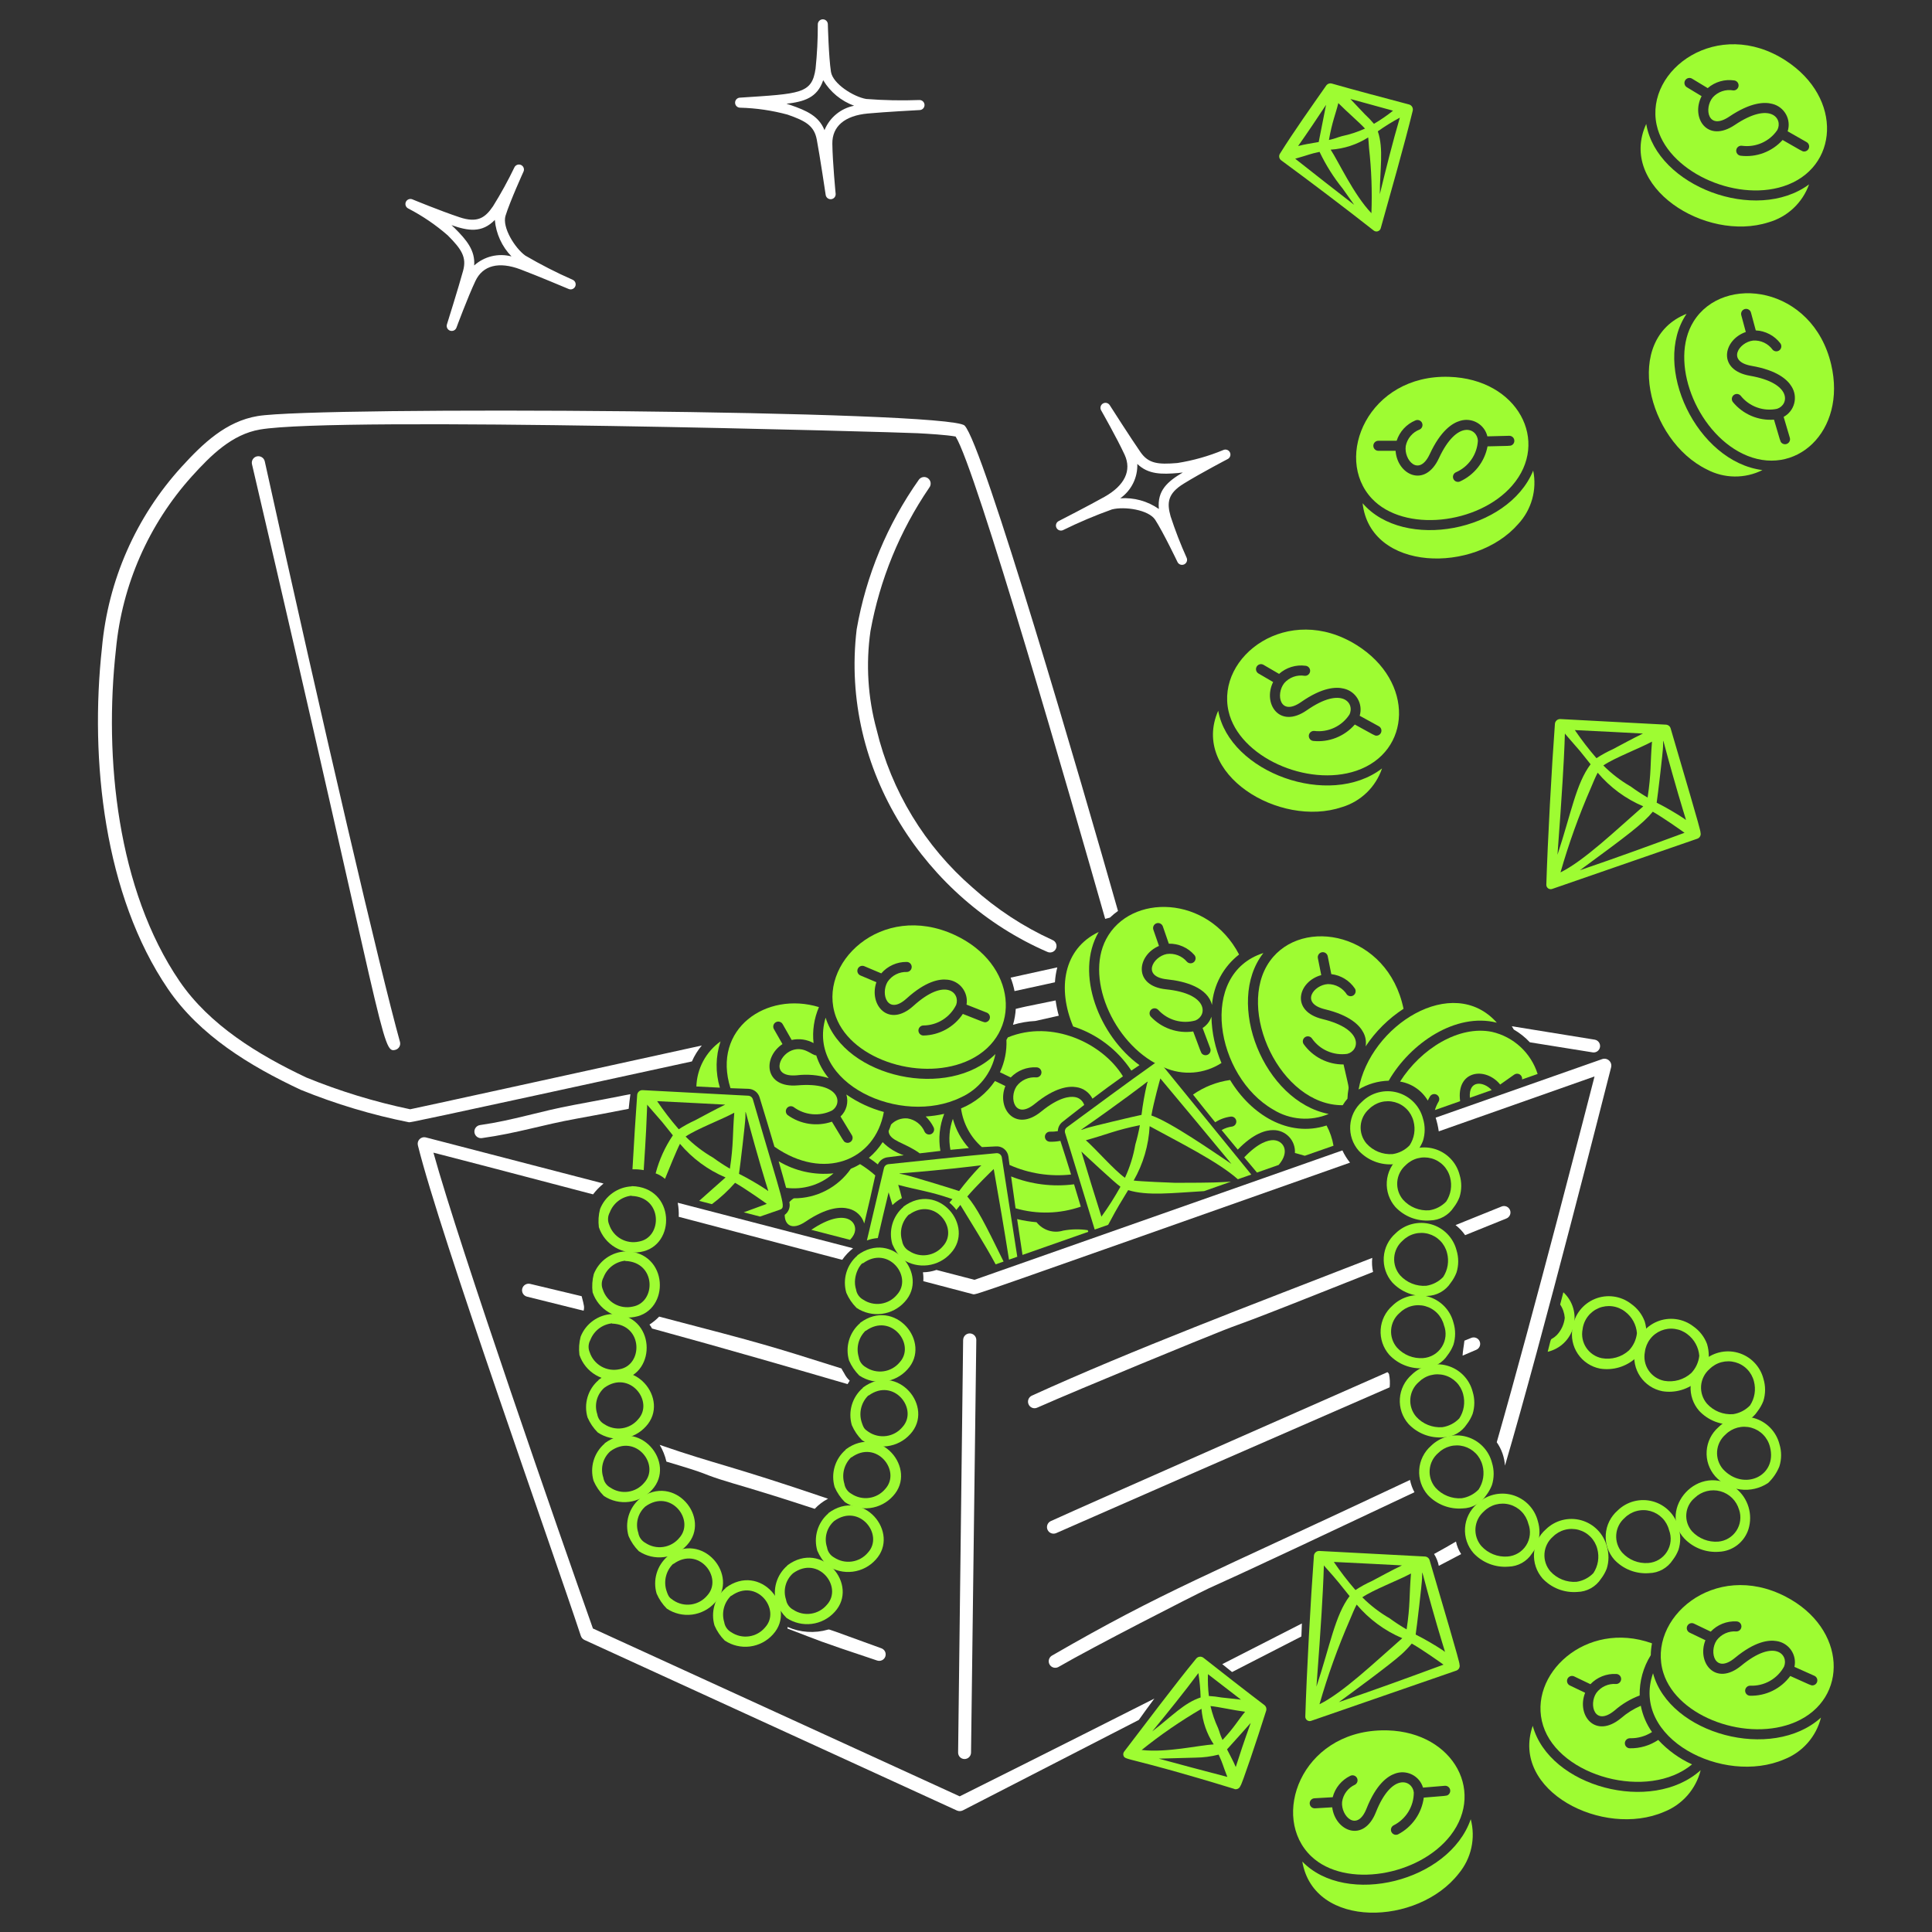 <?xml version="1.0" encoding="UTF-8"?> <svg xmlns="http://www.w3.org/2000/svg" fill="none" viewBox="0 0 400 400" id="Treasure-Chest-5--Streamline-Brooklyn.svg" height="400" width="400"><rect x="0" y="0" width="400" height="400" fill="#333333" stroke="none"/><desc>Treasure Chest 5 Streamline Illustration: https://streamlinehq.com</desc><g id="treasure-chest-5--treasure-chest-finance-jewel-gold-money-open-wealth-rich-loot-coin"><g id="cover"><path id="vector" fill="#ffffff" fill-rule="evenodd" d="M145.296 216.461C114.714 223.174 87.216 229.197 84.924 229.661C77.572 228.129 70.375 225.928 63.422 223.089C53.473 218.383 43.376 212.248 37.153 203.117C24.304 184.259 21.492 156.934 24.007 134.437C25.264 121.112 30.78 108.547 39.738 98.603C43.677 94.249 48.021 89.927 53.82 88.93C69.884 86.166 186.252 89.483 189.982 89.691C192.194 89.813 195.842 90.019 197.847 90.378C202.033 96.899 222.005 166.327 228.816 190.245C229.142 190.146 229.471 190.058 229.805 189.979C230.323 189.478 230.88 189.018 231.468 188.603C223.94 162.068 203.498 91.906 199.709 88.113C196.509 84.908 65.677 84.075 53.344 86.141C46.784 87.24 42.029 91.79 37.589 96.657C28.154 107.009 22.366 120.165 21.109 134.115C18.553 157.394 21.583 185.367 34.769 204.74C41.324 214.372 51.71 220.686 62.242 225.624C69.483 228.572 76.989 230.825 84.658 232.35C84.936 232.4 84.88 232.471 143.253 219.757C143.774 218.566 144.462 217.456 145.296 216.461Z" clip-rule="evenodd" stroke-width="1"></path><path id="vector_2" fill="#ffffff" fill-rule="evenodd" d="M210.048 205.197L218.413 203.373C218.476 202.331 218.64 201.296 218.902 200.284L209.239 202.41C209.592 203.312 209.863 204.246 210.048 205.197Z" clip-rule="evenodd" stroke-width="1"></path><path id="vector_3" fill="#ffffff" fill-rule="evenodd" d="M52.169 96.105C80.021 215.282 78.981 218.169 81.891 217.348C82.231 217.25 82.519 217.022 82.69 216.712C82.862 216.404 82.903 216.039 82.806 215.698C78.773 201.203 66.966 150.674 54.819 95.525C54.74 95.172 54.525 94.865 54.22 94.67C53.915 94.475 53.546 94.409 53.192 94.486C53.018 94.524 52.853 94.596 52.707 94.698C52.561 94.801 52.437 94.931 52.342 95.082C52.247 95.232 52.183 95.4 52.153 95.576C52.123 95.752 52.129 95.931 52.169 96.105Z" clip-rule="evenodd" stroke-width="1"></path><path id="vector_4" fill="#ffffff" fill-rule="evenodd" d="M190.251 99.299C183.713 108.55 179.311 119.138 177.364 130.297C173.864 159.487 191.786 186.226 216.809 197.061C216.971 197.141 217.145 197.187 217.326 197.198C217.507 197.208 217.686 197.182 217.856 197.121C218.027 197.06 218.183 196.965 218.314 196.843C218.447 196.72 218.553 196.572 218.625 196.408C218.7 196.243 218.74 196.065 218.742 195.885C218.746 195.704 218.713 195.525 218.644 195.358C218.575 195.191 218.476 195.04 218.347 194.912C218.22 194.785 218.068 194.685 217.9 194.618C211.868 191.867 206.292 188.209 201.368 183.771C191.49 175.215 184.539 163.779 181.492 151.071C179.675 144.426 179.243 137.479 180.222 130.661C182.151 120.007 186.304 109.88 192.41 100.939C192.626 100.651 192.72 100.288 192.67 99.931C192.62 99.574 192.431 99.251 192.144 99.033C192.002 98.926 191.841 98.847 191.669 98.802C191.497 98.757 191.318 98.747 191.142 98.772C190.966 98.797 190.797 98.856 190.644 98.946C190.49 99.037 190.357 99.157 190.251 99.299Z" clip-rule="evenodd" stroke-width="1"></path><path id="vector_5" fill="#ffffff" fill-rule="evenodd" d="M330.177 215.251L313.003 212.472C313.144 212.696 313.282 212.925 313.419 213.158C314.649 213.871 315.769 214.76 316.744 215.798L329.768 217.888C330.113 217.934 330.464 217.845 330.743 217.637C331.023 217.427 331.21 217.119 331.264 216.774C331.318 216.429 331.235 216.078 331.034 215.793C330.832 215.509 330.526 215.315 330.183 215.253L330.177 215.251Z" clip-rule="evenodd" stroke-width="1"></path><path id="vector_6" fill="#ffffff" fill-rule="evenodd" d="M130.502 226.634C130.514 226.427 131.416 226.443 118.846 228.761C111.725 230.074 106.375 231.932 99.39 232.934C99.212 232.959 99.041 233.017 98.886 233.109C98.731 233.2 98.596 233.321 98.489 233.464C98.381 233.608 98.303 233.77 98.259 233.944C98.215 234.119 98.205 234.3 98.232 234.476C98.285 234.832 98.476 235.154 98.764 235.37C99.052 235.586 99.413 235.68 99.77 235.632C107.188 234.593 112.157 232.907 119.38 231.606C122.687 231.01 126.305 230.326 130.161 229.569C130.265 228.536 130.377 227.555 130.502 226.634Z" clip-rule="evenodd" stroke-width="1"></path><path id="vector_7" fill="#ffffff" fill-rule="evenodd" d="M209.73 212.177C211.23 211.728 212.779 211.462 214.344 211.383L219.209 210.292C218.918 209.255 218.7 208.197 218.555 207.128C210.96 208.683 212.785 208.29 210.301 208.878C210.239 209.997 210.048 211.104 209.73 212.177Z" clip-rule="evenodd" stroke-width="1"></path></g><g id="treasure"><path id="vector_8" fill="#9efc32" fill-rule="evenodd" d="M179.894 239.722C180.548 240.157 181.168 240.612 181.75 241.082C181.933 240.676 182.219 240.327 182.579 240.067C182.939 239.808 183.361 239.646 183.803 239.6C184.871 239.471 185.977 239.336 187.11 239.184C185.464 238.629 183.97 237.698 182.745 236.468C181.962 237.688 181.001 238.785 179.894 239.722Z" clip-rule="evenodd" stroke-width="1"></path><path id="vector_9" fill="#9efc32" fill-rule="evenodd" d="M195.488 230.608C194.228 230.895 192.946 231.08 191.656 231.157C192.32 231.799 192.871 232.55 193.285 233.379C193.411 233.624 193.434 233.909 193.349 234.171S193.079 234.651 192.834 234.778C192.589 234.903 192.304 234.925 192.041 234.84C191.779 234.757 191.561 234.572 191.435 234.327C191.131 233.601 190.646 232.967 190.028 232.483C189.41 231.999 188.678 231.681 187.902 231.558C187.274 231.494 186.64 231.577 186.047 231.795C185.456 232.013 184.921 232.365 184.485 232.822C184.333 233.288 184.161 233.743 183.972 234.185C184.113 236.264 187.326 236.517 190.415 238.787C191.828 238.615 193.262 238.444 194.698 238.282C194.252 235.699 194.525 233.044 195.488 230.608Z" clip-rule="evenodd" stroke-width="1"></path><path id="vector_10" fill="#9efc32" fill-rule="evenodd" d="M161.213 240.435C161.836 242.609 162.372 244.497 162.757 245.927C164.512 246.159 166.297 246.012 167.99 245.494S171.245 244.102 172.569 242.927C168.614 243.343 164.63 242.47 161.213 240.435Z" clip-rule="evenodd" stroke-width="1"></path><path id="vector_11" fill="#9efc32" fill-rule="evenodd" d="M175.99 256.699C176.292 256.389 176.549 256.038 176.755 255.66C178.002 253.324 175.35 249.632 167.97 254.621L175.99 256.699Z" clip-rule="evenodd" stroke-width="1"></path><path id="vector_12" fill="#9efc32" fill-rule="evenodd" d="M178.069 241.021C177.457 241.389 176.817 241.709 176.157 241.98C174.833 243.879 173.066 245.43 171.009 246.496C168.953 247.562 166.668 248.111 164.351 248.096C164.002 248.308 163.69 248.577 163.426 248.89C163.547 249.375 163.519 249.884 163.348 250.352C163.177 250.821 162.87 251.229 162.466 251.522C162.441 253.421 163.804 254.947 166.82 252.904C171.218 249.928 174.095 249.815 175.731 250.252C176.486 250.435 177.18 250.815 177.742 251.351C178.304 251.89 178.715 252.565 178.933 253.311C179.765 249.867 180.571 246.355 181.22 243.358C180.239 242.489 179.185 241.707 178.069 241.021Z" clip-rule="evenodd" stroke-width="1"></path><path id="vector_13" fill="#9efc32" fill-rule="evenodd" d="M222.182 212.512C227.12 214.104 231.372 217.329 234.236 221.657C234.845 221.241 235.413 220.863 235.916 220.53C227.652 214.536 222.425 201.616 227.473 192.953C220.116 196.447 218.902 204.719 222.182 212.512Z" clip-rule="evenodd" stroke-width="1"></path><path id="vector_14" fill="#9efc32" fill-rule="evenodd" d="M229.013 194.443C224.487 203.04 231.133 217.018 241.021 221.012C242.92 221.856 245.001 222.214 247.075 222.049C249.147 221.887 251.147 221.21 252.893 220.081C251.594 217.049 250.887 213.796 250.814 210.5C250.486 211.462 249.841 212.285 248.987 212.836L250.573 217.07C250.652 217.284 250.66 217.518 250.592 217.737C250.525 217.957 250.386 218.146 250.201 218.279C250.014 218.412 249.787 218.479 249.559 218.47C249.33 218.462 249.112 218.377 248.935 218.231C248.636 217.982 248.682 217.942 247.038 213.553C245.437 213.784 243.806 213.628 242.28 213.093C240.754 212.561 239.379 211.668 238.271 210.491C238.088 210.288 237.992 210.022 238.005 209.749C238.017 209.475 238.138 209.219 238.337 209.034C238.539 208.847 238.803 208.75 239.077 208.758C239.349 208.766 239.607 208.883 239.796 209.08C240.75 210.125 241.979 210.884 243.34 211.273C244.701 211.659 246.146 211.659 247.507 211.273C249.935 210.292 250.313 205.748 241.44 204.83C234.542 204.123 235.382 197.787 239.954 195.846L238.788 192.477C238.701 192.217 238.72 191.933 238.84 191.687C238.961 191.44 239.173 191.252 239.433 191.162C239.692 191.072 239.977 191.089 240.224 191.208C240.472 191.327 240.661 191.539 240.752 191.797L241.989 195.377C242.978 195.357 243.959 195.553 244.866 195.95C245.772 196.347 246.582 196.935 247.239 197.675C247.433 197.873 247.539 198.139 247.536 198.414C247.532 198.69 247.42 198.954 247.223 199.147C247.025 199.341 246.759 199.447 246.483 199.442C246.208 199.44 245.944 199.328 245.751 199.131C245.248 198.528 244.602 198.064 243.87 197.783C243.136 197.501 242.347 197.41 241.569 197.519C238.68 198.068 236.332 202.223 241.652 202.766C245.394 203.15 250.064 204.483 250.928 208.07C251.082 206.033 251.66 204.05 252.629 202.25C253.595 200.452 254.927 198.875 256.54 197.621C250.076 185.244 234.02 184.928 229.013 194.443Z" clip-rule="evenodd" stroke-width="1"></path><path id="vector_15" fill="#9efc32" fill-rule="evenodd" d="M225.214 254.693C223.522 254.44 221.797 254.471 220.116 254.785C219.13 255.084 218.077 255.08 217.094 254.77S215.244 253.86 214.608 253.049C213.253 252.935 211.906 252.717 210.584 252.399C210.946 254.883 211.318 257.356 211.698 259.817L225.314 255.036L225.214 254.693Z" clip-rule="evenodd" stroke-width="1"></path><g id="group"><path id="vector_16" fill="#9efc32" fill-rule="evenodd" d="M254.832 231.178C255.098 231.153 255.364 231.232 255.572 231.396C255.782 231.562 255.919 231.804 255.956 232.068C255.994 232.331 255.929 232.6 255.773 232.818C255.617 233.034 255.385 233.184 255.123 233.234C254.347 233.333 253.601 233.583 252.922 233.969C254.029 235.32 255.146 236.669 256.266 238.016C259.521 234.653 262.061 233.949 263.655 233.978C264.264 233.978 264.866 234.1 265.426 234.343C265.983 234.585 266.488 234.938 266.903 235.383C267.319 235.827 267.641 236.351 267.845 236.925C268.051 237.498 268.136 238.107 268.096 238.714L270.146 239.288L276.088 237.21C275.839 235.744 275.354 234.329 274.652 233.019C266.708 235.586 258.997 230.748 254.68 223.604C251.918 223.989 249.286 225.022 247.002 226.622C248.52 228.551 250.051 230.461 251.596 232.354C252.572 231.725 253.678 231.323 254.832 231.178Z" clip-rule="evenodd" stroke-width="1"></path><path id="vector_17" fill="#9efc32" fill-rule="evenodd" d="M263.619 236.054C262.636 236.039 260.577 236.493 257.606 239.621L260.244 242.765L264.735 241.186C267.213 238.319 265.631 236.087 263.619 236.054Z" clip-rule="evenodd" stroke-width="1"></path></g><path id="vector_18" fill="#9efc32" fill-rule="evenodd" d="M144.176 224.943C145.82 225.032 147.464 225.117 149.045 225.19C148.098 222.058 148.146 218.711 149.181 215.608C147.685 216.675 146.456 218.071 145.588 219.69C144.72 221.31 144.237 223.107 144.176 224.943Z" clip-rule="evenodd" stroke-width="1"></path><path id="vector_19" fill="#9efc32" fill-rule="evenodd" d="M163.89 217.491C161.152 218.566 159.614 223.087 164.946 222.631C167.17 222.357 169.427 222.557 171.567 223.22C170.418 221.823 169.543 220.22 168.988 218.497C168.136 218.576 166.496 216.465 163.89 217.491Z" clip-rule="evenodd" stroke-width="1"></path><path id="vector_20" fill="#9efc32" fill-rule="evenodd" d="M175.23 226.605C175.472 227.401 175.487 228.247 175.274 229.052C175.06 229.856 174.627 230.586 174.022 231.157L176.367 235.023C176.489 235.218 176.543 235.449 176.52 235.68C176.496 235.911 176.396 236.127 176.236 236.293C176.076 236.459 175.865 236.569 175.636 236.603C175.407 236.636 175.173 236.592 174.972 236.478C174.631 236.289 174.668 236.241 172.239 232.232C170.71 232.758 169.077 232.905 167.479 232.666C165.88 232.425 164.363 231.804 163.056 230.852C162.859 230.679 162.734 230.438 162.706 230.178C162.678 229.918 162.749 229.657 162.905 229.447C163.061 229.237 163.291 229.093 163.548 229.045C163.806 228.998 164.072 229.05 164.293 229.189C165.425 230.039 166.772 230.557 168.183 230.683C169.594 230.812 171.012 230.544 172.278 229.91C174.481 228.497 174.008 223.962 165.12 224.714C158.211 225.302 157.86 218.919 162.002 216.165L160.232 213.069C160.094 212.829 160.057 212.545 160.129 212.279C160.2 212.011 160.375 211.784 160.614 211.647C160.853 211.508 161.137 211.47 161.404 211.543C161.671 211.616 161.898 211.79 162.036 212.029L163.906 215.315C165.445 214.97 167.057 215.199 168.439 215.96C168.16 213.42 168.544 210.853 169.553 208.508C158.671 205.183 147.349 212.985 151.238 225.298C152.575 225.352 153.838 225.398 154.99 225.429C155.513 225.452 156.016 225.641 156.426 225.965C156.837 226.292 157.134 226.738 157.276 227.243C158.346 230.729 159.406 234.25 160.336 237.409C170.51 244.557 181.189 240.319 182.991 230.22C180.214 229.472 177.588 228.249 175.23 226.605Z" clip-rule="evenodd" stroke-width="1"></path><path id="vector_21" fill="#9efc32" fill-rule="evenodd" d="M197.282 231.646C196.541 233.699 196.367 235.915 196.777 238.06C198.061 237.925 199.34 237.802 200.597 237.694C199.033 235.965 197.897 233.892 197.282 231.646Z" clip-rule="evenodd" stroke-width="1"></path><path id="vector_22" fill="#9efc32" fill-rule="evenodd" d="M223.767 249.822C223.316 248.313 222.847 246.754 222.373 245.197C217.96 245.771 213.477 245.212 209.341 243.572C209.642 245.781 209.95 247.98 210.262 250.164C214.691 251.451 219.409 251.33 223.767 249.822Z" clip-rule="evenodd" stroke-width="1"></path><path id="vector_23" fill="#9efc32" fill-rule="evenodd" d="M208.372 215.301C208.47 217.608 208.009 219.905 207.028 221.995L209.262 223.078C209.948 222.363 210.779 221.806 211.7 221.445C212.621 221.083 213.61 220.925 214.597 220.983C214.735 220.985 214.87 221.012 214.994 221.066C215.119 221.12 215.233 221.197 215.329 221.295S215.499 221.509 215.549 221.636C215.601 221.763 215.626 221.898 215.624 222.035C215.622 222.17 215.595 222.305 215.541 222.432C215.487 222.557 215.408 222.671 215.31 222.766C215.213 222.86 215.098 222.937 214.971 222.987C214.845 223.037 214.71 223.064 214.572 223.062C213.791 222.993 213.005 223.124 212.29 223.442C211.573 223.762 210.95 224.259 210.48 224.886C208.83 227.318 210.114 231.918 214.256 228.53C218.368 225.171 221.223 224.801 222.892 225.09C223.591 225.196 224.254 225.466 224.827 225.88C225.399 226.294 225.865 226.84 226.185 227.47C228.184 225.955 230.441 224.284 232.497 222.843C228.294 215.985 217.829 211.015 208.663 214.781C208.57 214.966 208.474 215.128 208.372 215.301Z" clip-rule="evenodd" stroke-width="1"></path><path id="vector_24" fill="#9efc32" fill-rule="evenodd" d="M221.751 243.171C220.989 240.699 220.232 238.301 219.542 236.202C218.817 236.345 218.077 236.405 217.339 236.38C217.062 236.37 216.803 236.251 216.615 236.05C216.428 235.846 216.329 235.578 216.337 235.304C216.347 235.027 216.468 234.767 216.67 234.578C216.871 234.391 217.139 234.291 217.416 234.302C217.952 234.318 218.488 234.281 219.016 234.185C219.024 233.799 219.124 233.421 219.305 233.08C219.484 232.739 219.741 232.444 220.055 232.219C220.055 232.219 221.926 230.731 224.472 228.771C224.335 228.345 224.081 227.965 223.738 227.676C223.395 227.385 222.98 227.2 222.535 227.135C221.521 226.965 219.261 227.121 215.564 230.139C210.193 234.526 206.298 229.459 208.152 224.851L205.997 223.812C204.261 226.352 201.819 228.324 198.972 229.488C199.398 232.591 200.934 235.437 203.295 237.496C204.263 237.434 205.215 237.386 206.14 237.353C206.762 237.291 207.381 237.469 207.874 237.856C208.364 238.24 208.688 238.8 208.776 239.417L209.013 241.192C213.007 242.969 217.405 243.653 221.751 243.171Z" clip-rule="evenodd" stroke-width="1"></path><path id="vector_25" fill="#9efc32" fill-rule="evenodd" d="M198.926 227.212C200.749 226.393 202.351 225.153 203.596 223.592C204.843 222.029 205.7 220.193 206.092 218.233C196.405 227.852 174.916 223.168 170.931 210.697C166.878 224.379 186.59 233.242 198.926 227.212Z" clip-rule="evenodd" stroke-width="1"></path><path id="vector_26" fill="#9efc32" fill-rule="evenodd" d="M197.623 193.558C182.463 186.576 169.013 199.54 173.078 210.549C176.443 219.663 191.279 224.072 200.865 219.391C211.717 214.099 210.571 199.525 197.623 193.558ZM204.091 211.641C203.706 211.697 203.706 211.641 199.344 209.922C198.447 211.267 197.238 212.374 195.822 213.154C194.404 213.931 192.821 214.357 191.205 214.393C190.929 214.397 190.663 214.291 190.465 214.097C190.268 213.906 190.155 213.642 190.151 213.368C190.147 213.091 190.253 212.825 190.445 212.628C190.637 212.43 190.9 212.318 191.175 212.314C192.591 212.302 193.977 211.898 195.176 211.144C196.374 210.389 197.34 209.317 197.964 208.047C198.857 205.584 195.731 202.265 189.118 208.255C183.98 212.911 179.831 208.047 181.446 203.354L178.16 201.966C178.032 201.914 177.915 201.837 177.816 201.741C177.718 201.643 177.639 201.527 177.586 201.4C177.532 201.273 177.505 201.136 177.505 200.997C177.505 200.86 177.533 200.723 177.587 200.596C177.641 200.467 177.72 200.353 177.819 200.255C177.918 200.159 178.035 200.082 178.164 200.033C178.292 199.983 178.43 199.958 178.568 199.96C178.706 199.964 178.843 199.995 178.969 200.051L182.458 201.525C183.105 200.775 183.907 200.176 184.808 199.769C185.709 199.359 186.688 199.151 187.677 199.16C187.953 199.147 188.222 199.247 188.424 199.434C188.627 199.621 188.747 199.881 188.758 200.157C188.769 200.432 188.67 200.702 188.483 200.903C188.296 201.107 188.036 201.226 187.761 201.238C186.977 201.209 186.199 201.379 185.5 201.735C184.801 202.09 184.204 202.618 183.766 203.269C182.242 205.784 183.766 210.31 187.715 206.715C191.649 203.15 194.482 202.635 196.164 202.836C196.77 202.897 197.358 203.08 197.89 203.377C198.422 203.672 198.888 204.075 199.258 204.559C199.628 205.044 199.894 205.599 200.042 206.189C200.19 206.781 200.212 207.397 200.113 207.997L204.322 209.66C204.527 209.747 204.7 209.899 204.814 210.094C204.926 210.288 204.974 210.512 204.947 210.737C204.922 210.959 204.825 211.167 204.669 211.331C204.515 211.493 204.311 211.601 204.091 211.641Z" clip-rule="evenodd" stroke-width="1"></path><path id="vector_27" fill="#9efc32" fill-rule="evenodd" d="M183.978 246.862C183.996 246.935 184.327 248.036 184.772 249.501C185.352 248.93 186.011 248.446 186.728 248.059C186.468 247.02 186.214 246.074 185.967 245.315C190.591 246.542 192.321 246.596 197.19 248.263C196.956 248.539 196.748 248.78 196.567 248.992C197.105 249.435 197.586 249.944 197.999 250.505C198.259 250.175 198.531 249.832 198.83 249.466C200.761 252.688 203.783 257.397 206.138 261.77L207.782 261.191C203.871 253.203 202.229 250.002 200.269 247.724C201.985 245.685 205.14 242.599 205.741 242.038C206.961 248.994 207.857 254.157 208.904 260.798L210.619 260.195L207.416 239.633C207.377 239.369 207.238 239.132 207.028 238.968C206.816 238.804 206.552 238.727 206.286 238.754C199.123 239.398 191.113 240.292 183.949 241.03C183.728 241.051 183.519 241.142 183.352 241.285C183.184 241.431 183.066 241.624 183.013 241.84L179.48 256.822C180.207 256.552 180.968 256.385 181.741 256.327C182.483 253.112 183.288 249.676 183.978 246.862ZM197.583 241.903C204.014 241.225 203.365 241.086 202.844 241.574C201.327 243.164 199.901 244.842 198.575 246.594C197.217 246.118 188.334 243.42 187.351 243.227C185.289 242.755 184.684 243.258 197.583 241.903Z" clip-rule="evenodd" stroke-width="1"></path><path id="vector_28" fill="#9efc32" fill-rule="evenodd" d="M226.648 254.565L229.741 253.478C229.244 253.64 229.448 253.557 229.533 253.407C231.611 249.497 231.963 249.092 233.571 246.403C237.585 247.627 242.561 247.005 249.289 246.61L254.863 244.652C252.109 244.79 251.974 244.879 243.313 244.889C242.336 244.862 236.12 244.611 234.717 244.418C236.685 240.978 237.818 237.122 238.021 233.165C244.009 236.451 252.155 240.481 256.287 244.154L259.068 243.177L240.472 220.343C240.308 220.133 240.069 219.996 239.805 219.961C239.541 219.923 239.273 219.992 239.058 220.152C233.183 224.309 226.713 229.129 220.912 233.381C220.733 233.51 220.598 233.693 220.525 233.903C220.454 234.111 220.45 234.339 220.513 234.551L226.648 254.565ZM240.235 223.28C242.105 225.496 253.244 238.868 254.95 240.969C251.147 238.432 242.432 232.346 238.383 230.947C238.861 228.16 240.158 223.529 240.235 223.28ZM228.039 251.9C226.816 248.022 225.037 242.312 223.882 238.413C224.171 238.696 230.882 244.966 231.975 245.7C230.786 247.839 229.473 249.907 228.039 251.89V251.9ZM235.049 237.016C234.638 239.377 233.916 241.676 232.906 243.85C230.651 242.237 226.999 238.016 224.817 236.077C229.338 234.83 230.872 233.998 236.003 232.959C235.754 234.321 235.436 235.667 235.049 236.998V237.016ZM233.122 227.273C238.343 223.438 237.695 223.648 237.487 224.338C236.984 226.477 236.6 228.642 236.336 230.825C234.983 231.086 225.921 233.24 224.952 233.572C222.924 234.2 222.67 234.942 233.122 227.262V227.273Z" clip-rule="evenodd" stroke-width="1"></path><path id="vector_29" fill="#9efc32" fill-rule="evenodd" d="M263.636 229.748C265.338 230.798 267.265 231.423 269.256 231.577C271.249 231.733 273.251 231.409 275.092 230.633C261.693 228.025 253.499 207.633 261.57 197.314C247.979 201.645 251.695 222.914 263.636 229.748Z" clip-rule="evenodd" stroke-width="1"></path><path id="vector_30" fill="#9efc32" fill-rule="evenodd" d="M278.171 220.383C276.554 220.397 274.959 220.021 273.519 219.285C272.079 218.551 270.838 217.481 269.9 216.163C269.755 215.937 269.701 215.664 269.753 215.401C269.805 215.137 269.957 214.902 270.177 214.748C270.395 214.594 270.667 214.53 270.933 214.571C271.199 214.613 271.438 214.756 271.601 214.97C272.405 216.136 273.517 217.055 274.814 217.622C276.111 218.192 277.541 218.387 278.944 218.188C281.484 217.545 282.477 213.096 273.806 210.986C267.068 209.352 268.757 203.188 273.55 201.887L272.852 198.389C272.825 198.256 272.825 198.116 272.85 197.983C272.877 197.848 272.929 197.721 273.004 197.607C273.078 197.493 273.176 197.395 273.288 197.318C273.403 197.242 273.529 197.188 273.664 197.161C273.798 197.134 273.935 197.133 274.07 197.159C274.203 197.185 274.332 197.237 274.446 197.313C274.558 197.388 274.658 197.485 274.733 197.599C274.81 197.712 274.864 197.839 274.891 197.973L275.631 201.685C276.614 201.799 277.559 202.128 278.403 202.643C279.249 203.161 279.97 203.853 280.521 204.676C280.656 204.896 280.702 205.16 280.652 205.416C280.604 205.669 280.461 205.896 280.253 206.05C280.043 206.206 279.785 206.276 279.528 206.249C279.27 206.222 279.031 206.102 278.858 205.908C278.441 205.243 277.863 204.697 277.175 204.318C276.489 203.94 275.716 203.745 274.932 203.747C271.998 203.901 269.113 207.696 274.309 208.955C279.47 210.202 281.488 212.262 282.265 213.767C282.737 214.646 282.903 215.658 282.737 216.643C284.794 213.54 287.467 210.892 290.587 208.862C287.345 193.153 269.607 189.622 262.909 198.995C255.796 208.947 265.089 228.925 277.998 228.823C278.279 228.343 278.605 227.89 278.975 227.474C279.139 223.935 279.704 227.137 278.17 220.383Z" clip-rule="evenodd" stroke-width="1"></path><path id="vector_31" fill="#9efc32" fill-rule="evenodd" d="M281.28 225.566C283.167 224.433 285.314 223.808 287.515 223.748C291.984 215.995 301.385 209.583 309.902 211.734C300.771 201.456 283.633 212.291 281.28 225.566Z" clip-rule="evenodd" stroke-width="1"></path><path id="vector_32" fill="#9efc32" fill-rule="evenodd" d="M318.349 222.355C317.671 220.204 316.443 218.269 314.786 216.739C313.13 215.211 311.101 214.141 308.904 213.638C302.075 212.233 294.183 217.13 289.87 223.928C291.055 224.126 292.183 224.579 293.175 225.259C294.168 225.936 294.998 226.824 295.611 227.859C295.748 227.566 295.9 227.279 296.066 227C296.209 226.77 296.44 226.605 296.704 226.541C296.97 226.477 297.249 226.52 297.481 226.661C297.716 226.801 297.885 227.027 297.953 227.291S297.982 227.834 297.847 228.071C297.519 228.621 297.261 229.212 297.078 229.827L302.307 227.99C301.445 221.607 307.537 220.784 310.596 224.541L313.506 222.486C313.672 222.37 313.868 222.303 314.071 222.297C314.275 222.291 314.475 222.342 314.647 222.448C314.822 222.554 314.959 222.71 315.046 222.893C315.131 223.078 315.163 223.282 315.133 223.484L318.349 222.355Z" clip-rule="evenodd" stroke-width="1"></path><path id="vector_33" fill="#9efc32" fill-rule="evenodd" d="M304.319 227.283L308.842 225.695C307.196 223.887 304.022 223.509 304.319 227.283Z" clip-rule="evenodd" stroke-width="1"></path><path id="vector_34" fill="#9efc32" fill-rule="evenodd" d="M133.272 242.262C134.257 227.478 133.813 228.52 134.114 228.867C138.308 233.67 136.145 231.153 139.31 235.06C137.685 237.463 136.479 240.126 135.743 242.934C136.456 243.185 137.114 243.574 137.681 244.075C138.364 242.389 140.114 238.072 140.782 236.817C143.336 239.845 146.569 242.231 150.218 243.78C148.486 245.295 146.634 246.968 144.758 248.626L147.395 249.308C149.143 248.005 150.749 246.523 152.188 244.885C154.487 246.203 158.126 248.786 158.758 249.25L153.978 251.002L157.359 251.875L161.42 250.47C162.844 249.948 162.295 249.767 155.879 227.628C155.819 227.414 155.693 227.225 155.521 227.085C155.348 226.946 155.136 226.865 154.915 226.853L133.039 225.701C132.758 225.691 132.484 225.789 132.275 225.978C132.066 226.165 131.938 226.429 131.919 226.709C131.609 230.887 131.26 236.443 130.946 242.09C131.726 242.065 132.505 242.123 133.272 242.262ZM154.327 231.384C154.424 229.264 153.811 228.713 157.444 241.206C159.257 247.419 159.282 246.76 158.692 246.326C156.859 245.118 154.96 244.016 153.003 243.025C153.227 241.63 154.304 232.423 154.327 231.384ZM151.116 241.963C149.916 241.258 148.753 240.496 147.63 239.677C145.551 238.477 143.639 237.01 141.946 235.312C144.217 233.755 149.44 231.779 152.024 230.38C151.639 235.048 151.897 236.804 151.116 241.963ZM150.151 228.703C147.751 229.854 145.994 230.864 143.889 231.959C142.723 232.487 141.6 233.103 140.528 233.803C138.922 231.953 137.427 230.01 136.051 227.983C139.217 228.127 149.551 228.667 150.151 228.703Z" clip-rule="evenodd" stroke-width="1"></path></g><g id="chest"><path id="vector_35" fill="#ffffff" fill-rule="evenodd" d="M331.715 219.275L297.238 231.398C297.529 232.325 297.745 233.275 297.882 234.235L330.134 222.864C329.007 227.252 317.484 272.1 309.885 298.6C310.887 300.026 311.475 301.701 311.588 303.441C319.473 276.644 332.312 225.847 333.563 220.979C333.627 220.73 333.621 220.468 333.548 220.22S333.336 219.751 333.147 219.576C332.958 219.402 332.725 219.281 332.474 219.227C332.22 219.175 331.958 219.192 331.715 219.275Z" clip-rule="evenodd" stroke-width="1"></path><path id="vector_36" fill="#ffffff" fill-rule="evenodd" d="M191.084 263.415C191.178 264.024 191.204 264.641 191.161 265.254L201.457 267.956C202.05 268.116 201.709 268.176 279.507 240.712C278.879 239.936 278.349 239.084 277.929 238.178L201.763 264.971L193.884 262.926C192.982 263.238 192.037 263.402 191.084 263.415Z" clip-rule="evenodd" stroke-width="1"></path><path id="vector_37" fill="#ffffff" fill-rule="evenodd" d="M301.443 319.164C300.298 319.846 298.766 320.715 296.908 321.738C297.382 322.488 297.712 323.319 297.887 324.188C299.901 323.149 301.397 322.355 302.515 321.754C301.998 320.966 301.634 320.087 301.443 319.164Z" clip-rule="evenodd" stroke-width="1"></path><path id="vector_38" fill="#ffffff" fill-rule="evenodd" d="M269.541 336.12C264.245 338.843 258.664 341.693 253.057 344.544C253.714 345.076 254.395 345.623 255.085 346.176L269.439 338.814C269.468 337.914 269.503 337.014 269.541 336.12Z" clip-rule="evenodd" stroke-width="1"></path><path id="vector_39" fill="#ffffff" fill-rule="evenodd" d="M140.316 249.017C140.497 249.975 140.567 250.952 140.524 251.927L174.369 260.833C174.998 259.931 175.756 259.125 176.62 258.443L140.316 249.017Z" clip-rule="evenodd" stroke-width="1"></path><path id="vector_40" fill="#ffffff" fill-rule="evenodd" d="M238.992 351.677C218.573 361.999 200.736 370.899 198.695 371.913L122.759 337.162C116.044 318.233 95.177 258.31 89.737 238.644C91.972 239.197 105.689 242.786 122.784 247.278C123.419 246.45 124.148 245.698 124.958 245.041L88.126 235.48C87.9 235.428 87.664 235.437 87.441 235.503C87.218 235.568 87.016 235.692 86.854 235.859C86.693 236.027 86.578 236.233 86.519 236.457C86.461 236.682 86.462 236.919 86.522 237.143C91.144 255.805 114.259 320.534 120.257 338.696C120.382 339.059 120.646 339.359 120.991 339.527L198.101 374.842C198.297 374.931 198.511 374.975 198.727 374.973C198.942 374.968 199.155 374.917 199.348 374.821L235.779 356.094C236.82 354.637 237.897 353.145 238.992 351.678Z" clip-rule="evenodd" stroke-width="1"></path><g id="group_2"><path id="vector_41" fill="#ffffff" fill-rule="evenodd" d="M303.34 255.728C307.435 254.084 310.567 252.819 311.883 252.274C312.047 252.21 312.197 252.112 312.323 251.987C312.45 251.863 312.552 251.715 312.621 251.553C312.689 251.389 312.727 251.214 312.727 251.037C312.727 250.859 312.693 250.684 312.625 250.52C312.558 250.356 312.459 250.208 312.332 250.083C312.207 249.959 312.057 249.859 311.893 249.792C311.729 249.726 311.552 249.693 311.376 249.695C311.197 249.697 311.022 249.734 310.86 249.805C307.703 251.094 304.533 252.372 301.355 253.64C302.12 254.23 302.79 254.934 303.34 255.728Z" clip-rule="evenodd" stroke-width="1"></path><path id="vector_42" fill="#ffffff" fill-rule="evenodd" d="M284.277 263.344C284.059 262.39 284.003 261.407 284.111 260.434C259.192 270.134 234.584 279.412 213.625 288.956C213.3 289.11 213.047 289.385 212.922 289.721C212.797 290.056 212.81 290.43 212.957 290.756C213.028 290.918 213.132 291.066 213.259 291.189C213.388 291.311 213.539 291.407 213.706 291.471C213.87 291.536 214.047 291.565 214.225 291.561C214.402 291.554 214.577 291.515 214.739 291.442C223.902 287.391 249.548 276.874 253.398 275.38C258.901 273.235 253.489 275.605 284.277 263.344Z" clip-rule="evenodd" stroke-width="1"></path></g><g id="group_3"><path id="vector_43" fill="#ffffff" fill-rule="evenodd" d="M304.646 276.981L303.191 277.573C303.083 278.612 302.848 279.737 302.812 280.67C304.226 280.061 305.205 279.643 305.66 279.454C305.978 279.313 306.227 279.055 306.358 278.733C306.487 278.41 306.487 278.049 306.354 277.727C306.223 277.407 305.972 277.149 305.654 277.01C305.336 276.87 304.976 276.86 304.65 276.981H304.646Z" clip-rule="evenodd" stroke-width="1"></path><path id="vector_44" fill="#ffffff" fill-rule="evenodd" d="M287.586 284.509C287.519 284.342 287.407 284.199 287.26 284.093C287.193 284.12 224.422 311.769 217.513 314.947C217.197 315.107 216.956 315.382 216.84 315.714C216.724 316.047 216.74 316.413 216.888 316.735C217.033 317.055 217.299 317.306 217.628 317.435C217.956 317.564 218.322 317.56 218.648 317.425C223.636 315.205 263.624 297.715 287.719 287.227C287.808 286.321 287.765 285.404 287.586 284.509Z" clip-rule="evenodd" stroke-width="1"></path></g><g id="group_4"><path id="vector_45" fill="#ffffff" fill-rule="evenodd" d="M174.783 284.322C174.565 283.96 174.367 283.636 174.203 283.32C159.03 278.539 158.719 278.398 136.473 272.589C135.871 273.214 135.198 273.767 134.469 274.237C134.673 274.491 134.849 274.765 134.995 275.054C150.324 279.238 165.355 283.615 175.481 286.564C175.689 286.223 175.864 285.976 175.924 285.853C175.451 285.419 175.064 284.899 174.783 284.322Z" clip-rule="evenodd" stroke-width="1"></path><path id="vector_46" fill="#ffffff" fill-rule="evenodd" d="M120.423 268.365C117.767 267.723 114.321 266.898 109.769 265.815C109.418 265.73 109.048 265.786 108.739 265.975C108.43 266.162 108.209 266.464 108.123 266.815C108.037 267.166 108.095 267.536 108.282 267.846C108.47 268.153 108.772 268.376 109.123 268.461C113.625 269.565 117.495 270.527 120.827 271.371C121.014 270.647 120.962 270.406 120.423 268.365Z" clip-rule="evenodd" stroke-width="1"></path></g><path id="vector_47" fill="#ffffff" fill-rule="evenodd" d="M137.976 302.614C147.167 305.332 144.71 304.861 149.072 306.284C152.662 307.455 155.187 307.972 168.678 312.389C169.475 311.541 170.408 310.832 171.439 310.292C150.463 303.158 148.553 303.283 136.583 299.147C137.226 300.224 137.696 301.394 137.976 302.614Z" clip-rule="evenodd" stroke-width="1"></path><path id="vector_48" fill="#ffffff" fill-rule="evenodd" d="M182.479 341.262C171.57 337.328 171.746 337.291 171.439 337.392C168.672 338.197 165.711 338.006 163.071 336.852C163.046 336.956 163.03 337.06 163.021 337.166C170.325 339.945 168.352 339.373 181.585 343.788C181.92 343.906 182.289 343.887 182.609 343.734C182.93 343.582 183.177 343.308 183.295 342.973C183.413 342.638 183.394 342.268 183.241 341.948C183.088 341.628 182.814 341.381 182.479 341.262Z" clip-rule="evenodd" stroke-width="1"></path><path id="vector_49" fill="#ffffff" fill-rule="evenodd" d="M292.846 308.949C292.414 308.153 292.104 307.297 291.93 306.407C249.214 326.537 241.068 329.338 217.767 342.79C217.47 342.975 217.254 343.268 217.168 343.609C217.081 343.948 217.129 344.309 217.303 344.613C217.476 344.918 217.761 345.145 218.095 345.245C218.432 345.344 218.794 345.311 219.105 345.149C226.158 341.05 246.68 330.554 250.226 328.867C253.071 327.507 250.38 329.016 292.846 308.949Z" clip-rule="evenodd" stroke-width="1"></path><path id="vector_50" fill="#ffffff" fill-rule="evenodd" d="M199.406 277.413L198.367 362.837C198.364 363.013 198.395 363.186 198.46 363.35C198.525 363.512 198.621 363.662 198.743 363.786C198.865 363.913 199.011 364.013 199.173 364.082C199.333 364.152 199.508 364.188 199.682 364.19C200.038 364.192 200.379 364.055 200.632 363.809C200.886 363.562 201.033 363.225 201.042 362.87L202.133 277.446C202.135 277.267 202.102 277.091 202.035 276.924C201.971 276.758 201.871 276.608 201.746 276.48C201.624 276.353 201.474 276.251 201.31 276.18C201.146 276.11 200.969 276.072 200.79 276.07C200.614 276.068 200.435 276.099 200.271 276.166C200.104 276.232 199.953 276.33 199.826 276.455C199.697 276.579 199.595 276.729 199.525 276.893C199.454 277.055 199.416 277.232 199.414 277.411L199.406 277.413Z" clip-rule="evenodd" stroke-width="1"></path></g><g id="coins 1"><path id="vector_51" fill="#9efc32" fill-rule="evenodd" d="M366.167 46.027C368.09 45.479 369.853 44.48 371.309 43.113C372.769 41.747 373.878 40.052 374.55 38.17C363.594 46.289 343.02 38.605 340.835 25.664C334.864 38.623 353.092 50.221 366.167 46.027Z" clip-rule="evenodd" stroke-width="1"></path><path id="vector_52" fill="#9efc32" fill-rule="evenodd" d="M369.713 12.537C355.713 3.45 340.542 14.349 342.985 25.839C345.005 35.342 359.057 41.843 369.212 38.578C380.717 34.887 381.671 20.298 369.713 12.537ZM373.519 31.366C373.13 31.366 373.139 31.303 369.067 28.982C367.986 30.184 366.631 31.107 365.118 31.674C363.603 32.241 361.975 32.435 360.371 32.239C360.236 32.221 360.105 32.177 359.986 32.109C359.868 32.041 359.764 31.95 359.681 31.842C359.597 31.734 359.537 31.61 359.502 31.478C359.464 31.347 359.456 31.209 359.473 31.074C359.491 30.938 359.535 30.808 359.604 30.689C359.672 30.571 359.762 30.467 359.87 30.384C359.978 30.301 360.103 30.24 360.233 30.204C360.366 30.168 360.504 30.159 360.639 30.177C362.042 30.37 363.472 30.169 364.767 29.595C366.061 29.021 367.171 28.098 367.969 26.928C369.216 24.621 366.591 20.888 359.188 25.862C353.433 29.732 350.026 24.326 352.298 19.909L349.247 18.064C349.01 17.921 348.842 17.691 348.775 17.423C348.709 17.156 348.752 16.873 348.894 16.637C349.037 16.401 349.268 16.231 349.536 16.165C349.802 16.099 350.084 16.142 350.321 16.285L353.562 18.244C354.31 17.597 355.189 17.12 356.141 16.845C357.091 16.571 358.089 16.506 359.067 16.654C359.331 16.693 359.573 16.832 359.737 17.043C359.901 17.254 359.978 17.521 359.951 17.787C359.926 18.053 359.797 18.299 359.593 18.473C359.39 18.647 359.128 18.735 358.86 18.72C358.089 18.579 357.295 18.637 356.55 18.889C355.808 19.141 355.141 19.578 354.615 20.159C352.745 22.426 353.599 27.124 358.037 24.137C362.443 21.173 365.311 21.069 366.955 21.512C367.545 21.659 368.1 21.925 368.585 22.295C369.067 22.665 369.47 23.13 369.765 23.662C370.062 24.194 370.245 24.781 370.306 25.387C370.366 25.993 370.301 26.604 370.114 27.184L374.043 29.424C374.242 29.538 374.398 29.716 374.485 29.928C374.575 30.14 374.589 30.375 374.529 30.597C374.471 30.819 374.338 31.015 374.155 31.154C373.972 31.293 373.75 31.367 373.519 31.366Z" clip-rule="evenodd" stroke-width="1"></path><path id="vector_53" fill="#9efc32" fill-rule="evenodd" d="M349.189 64.976C335.912 70.205 341.058 91.187 353.406 97.204C355.173 98.137 357.139 98.635 359.136 98.655C361.133 98.676 363.108 98.22 364.895 97.325C351.346 95.612 341.825 75.807 349.189 64.976Z" clip-rule="evenodd" stroke-width="1"></path><path id="vector_54" fill="#9efc32" fill-rule="evenodd" d="M379.124 75.462C375.294 59.217 356.8 56.598 350.625 66.579C345.514 74.841 351.176 89.246 360.761 93.919C371.615 99.212 382.396 89.338 379.124 75.462ZM370.567 90.647C370.63 90.866 370.619 91.1 370.536 91.312S370.301 91.703 370.106 91.821C369.913 91.94 369.684 91.99 369.458 91.966C369.231 91.942 369.019 91.843 368.853 91.686C368.572 91.416 368.62 91.379 367.286 86.885C365.675 87.004 364.06 86.734 362.578 86.097C361.094 85.46 359.787 84.475 358.764 83.225C358.604 83.009 358.533 82.74 358.569 82.474C358.602 82.208 358.737 81.965 358.947 81.796C359.155 81.628 359.421 81.547 359.689 81.57C359.957 81.594 360.204 81.72 360.381 81.922C361.26 83.031 362.432 83.874 363.765 84.354C365.097 84.835 366.535 84.935 367.922 84.642C370.437 83.824 371.093 79.324 362.31 77.798C355.478 76.615 356.754 70.353 361.449 68.736L360.522 65.292C360.481 65.159 360.468 65.019 360.483 64.88C360.497 64.741 360.539 64.607 360.606 64.485C360.674 64.363 360.766 64.255 360.876 64.17C360.986 64.084 361.111 64.021 361.246 63.984C361.381 63.948 361.52 63.939 361.659 63.958C361.796 63.978 361.929 64.024 362.05 64.096C362.168 64.167 362.272 64.262 362.356 64.375C362.439 64.488 362.497 64.616 362.528 64.752L363.515 68.408C364.503 68.457 365.469 68.72 366.346 69.179C367.221 69.638 367.988 70.282 368.591 71.066C368.755 71.278 368.83 71.544 368.803 71.81C368.774 72.076 368.645 72.321 368.441 72.494C368.238 72.667 367.974 72.755 367.708 72.739C367.439 72.723 367.19 72.605 367.007 72.409C366.548 71.774 365.933 71.266 365.222 70.934C364.511 70.602 363.727 70.457 362.946 70.511C360.036 70.858 357.394 74.84 362.665 75.751C367.899 76.657 370.048 78.571 370.925 80.022C371.251 80.537 371.467 81.114 371.561 81.716C371.655 82.318 371.623 82.933 371.47 83.523C371.316 84.112 371.043 84.664 370.667 85.144C370.291 85.623 369.821 86.021 369.285 86.311L370.568 90.647Z" clip-rule="evenodd" stroke-width="1"></path><path id="vector_55" fill="#9efc32" fill-rule="evenodd" d="M282.111 104.186C283.705 118.367 305.305 118.856 314.327 108.497C315.688 107.033 316.68 105.266 317.22 103.342C317.761 101.418 317.833 99.393 317.432 97.435C312.251 110.083 290.654 114.123 282.111 104.186Z" clip-rule="evenodd" stroke-width="1"></path><path id="vector_56" fill="#9efc32" fill-rule="evenodd" d="M300.021 78.019C283.34 77.491 275.999 94.667 284.032 103.226C290.683 110.309 306.063 108.59 313.068 100.549C321.001 91.447 314.271 78.47 300.021 78.019ZM313.024 92.152C312.689 92.36 312.666 92.295 307.979 92.416C307.678 94.004 306.996 95.496 305.995 96.765C304.993 98.033 303.7 99.041 302.224 99.703C301.975 99.797 301.701 99.791 301.455 99.688C301.21 99.584 301.013 99.39 300.907 99.146C300.801 98.903 300.79 98.627 300.882 98.377C300.971 98.127 301.156 97.921 301.393 97.801C302.694 97.241 303.812 96.328 304.623 95.167C305.433 94.006 305.903 92.641 305.982 91.227C305.849 88.612 301.678 86.773 297.916 94.86C294.996 101.15 289.282 98.288 288.941 93.335H285.374C285.098 93.335 284.834 93.225 284.639 93.03C284.445 92.835 284.335 92.571 284.335 92.295C284.335 92.02 284.445 91.755 284.639 91.561C284.834 91.366 285.098 91.256 285.374 91.256H289.161C289.467 90.315 289.972 89.45 290.641 88.723C291.313 87.996 292.134 87.423 293.048 87.043C293.297 86.932 293.578 86.923 293.834 87.018C294.089 87.113 294.297 87.304 294.414 87.55C294.528 87.797 294.542 88.079 294.453 88.336C294.364 88.593 294.175 88.804 293.931 88.924C293.198 89.203 292.549 89.664 292.044 90.264C291.539 90.864 291.194 91.582 291.044 92.352C290.629 95.261 293.782 98.838 296.033 93.985C298.269 89.167 300.676 87.59 302.305 87.126C302.887 86.946 303.498 86.887 304.105 86.954C304.71 87.02 305.294 87.21 305.824 87.511C306.352 87.813 306.814 88.22 307.179 88.707C307.545 89.194 307.805 89.751 307.946 90.344L312.465 90.227C312.693 90.222 312.92 90.292 313.105 90.428C313.29 90.563 313.425 90.757 313.489 90.977C313.552 91.198 313.541 91.433 313.458 91.647C313.373 91.861 313.221 92.04 313.024 92.158V92.152Z" clip-rule="evenodd" stroke-width="1"></path><path id="vector_57" fill="#9efc32" fill-rule="evenodd" d="M277.882 167.092C279.794 166.512 281.54 165.484 282.976 164.093C284.41 162.703 285.493 160.99 286.133 159.096C275.227 167.462 254.541 159.928 252.217 147.152C246.449 160.206 264.873 171.502 277.882 167.092Z" clip-rule="evenodd" stroke-width="1"></path><path id="vector_58" fill="#9efc32" fill-rule="evenodd" d="M280.8 159.583C292.231 155.713 292.954 141.109 280.87 133.548C266.722 124.694 251.733 135.834 254.364 147.278C256.542 156.748 270.699 163.006 280.8 159.583ZM271.862 153.399C271.596 153.36 271.355 153.218 271.191 153.004C271.027 152.79 270.952 152.522 270.983 152.254C271.012 151.986 271.147 151.741 271.355 151.569C271.563 151.398 271.829 151.314 272.097 151.335C273.502 151.506 274.928 151.28 276.215 150.685C277.499 150.09 278.592 149.149 279.372 147.966C280.573 145.638 277.894 141.949 270.574 147.045C264.885 151.009 261.387 145.659 263.588 141.207L260.506 139.411C260.286 139.265 260.128 139.04 260.067 138.782C260.007 138.524 260.047 138.253 260.18 138.024C260.313 137.794 260.527 137.624 260.78 137.548C261.036 137.473 261.308 137.497 261.545 137.616L264.817 139.522C265.554 138.862 266.427 138.371 267.373 138.081C268.319 137.79 269.316 137.708 270.297 137.84C270.574 137.864 270.827 137.997 271.006 138.209C271.183 138.421 271.27 138.695 271.245 138.971C271.22 139.246 271.087 139.501 270.875 139.679C270.663 139.856 270.391 139.943 270.114 139.919C269.341 139.79 268.547 139.862 267.807 140.126C267.07 140.39 266.411 140.838 265.893 141.427C264.064 143.726 264.993 148.409 269.381 145.349C273.768 142.29 276.612 142.161 278.254 142.577C278.846 142.714 279.403 142.971 279.894 143.332C280.382 143.694 280.791 144.151 281.097 144.678C281.402 145.203 281.596 145.786 281.666 146.39C281.737 146.994 281.683 147.606 281.508 148.189L285.472 150.365C285.674 150.475 285.832 150.649 285.923 150.859C286.015 151.069 286.035 151.303 285.979 151.526C285.925 151.748 285.796 151.946 285.618 152.089S285.216 152.311 284.988 152.314C284.599 152.314 284.607 152.26 280.498 150.005C279.436 151.224 278.096 152.17 276.591 152.761S273.461 153.571 271.854 153.399H271.862Z" clip-rule="evenodd" stroke-width="1"></path></g><g id="sparkle"><path id="vector_59" fill="#ffffff" d="M170.95 40.364C170.938 40.285 169.749 32.292 169.109 28.916C168.57 26.077 166.885 25.063 163.058 23.733C159.857 22.865 156.564 22.383 153.248 22.297C152.972 22.301 152.706 22.196 152.508 22.004C152.31 21.812 152.197 21.55 152.192 21.274C152.188 20.998 152.293 20.732 152.485 20.534C152.677 20.336 152.939 20.223 153.215 20.218C165.762 19.387 168.09 19.453 168.855 14.211C169.174 11.169 169.329 8.113 169.319 5.054C169.315 4.778 169.421 4.512 169.613 4.315C169.805 4.117 170.068 4.004 170.343 4C170.619 3.996 170.885 4.102 171.082 4.294C171.28 4.486 171.393 4.749 171.397 5.025C171.397 5.093 171.572 11.805 172.039 14.856C172.42 17.35 176.724 20.041 179.332 20.49C182.992 20.775 186.664 20.848 190.332 20.709C190.607 20.697 190.876 20.796 191.079 20.983C191.282 21.17 191.402 21.43 191.413 21.705C191.425 21.981 191.326 22.25 191.139 22.453C190.952 22.656 190.692 22.776 190.417 22.787C190.346 22.787 183.211 23.17 179.667 23.5C174.887 23.941 172.284 26.16 172.328 29.75C172.374 33.533 173.006 40.044 173.012 40.109C173.038 40.378 172.957 40.647 172.788 40.858C172.619 41.069 172.374 41.205 172.105 41.239C171.837 41.272 171.566 41.199 171.35 41.036C171.135 40.873 170.991 40.632 170.95 40.364ZM162.826 21.484C163.141 21.573 163.449 21.669 163.74 21.771C166.939 22.883 169.535 24.013 170.701 26.948C171.223 25.662 172.057 24.526 173.129 23.643C174.2 22.76 175.474 22.158 176.836 21.891C174.158 20.916 171.897 19.05 170.433 16.606C169.223 20.235 166.506 21.047 162.826 21.484Z" stroke-width="1"></path><path id="vector_60" fill="#ffffff" d="M92.539 67.143C92.564 67.064 94.985 59.355 95.885 56.038C96.64 53.251 95.565 51.603 92.705 48.734C90.207 46.553 87.454 44.681 84.508 43.158C84.267 43.036 84.083 42.825 83.995 42.571C83.907 42.315 83.922 42.036 84.035 41.792C84.149 41.548 84.354 41.357 84.606 41.26C84.857 41.164 85.137 41.169 85.385 41.275C85.441 41.298 91.094 43.636 95.154 44.983C98.839 46.209 100.433 45.124 102.079 42.696C103.697 40.1 105.172 37.418 106.498 34.661C106.556 34.538 106.637 34.427 106.738 34.334C106.839 34.242 106.957 34.171 107.085 34.124C107.213 34.078 107.35 34.057 107.486 34.063C107.622 34.069 107.756 34.102 107.88 34.16C108.004 34.218 108.115 34.3 108.207 34.401C108.299 34.501 108.37 34.619 108.417 34.748C108.463 34.876 108.484 35.012 108.478 35.149C108.472 35.285 108.439 35.419 108.381 35.542C108.352 35.605 105.575 41.718 104.665 44.667C103.921 47.069 106.614 51.38 108.763 52.92C111.932 54.773 115.204 56.444 118.563 57.923C118.816 58.033 119.015 58.239 119.115 58.496C119.216 58.753 119.211 59.039 119.1 59.292C118.99 59.544 118.784 59.743 118.527 59.844C118.271 59.945 117.985 59.939 117.732 59.829C117.665 59.8 111.081 57.025 107.755 55.774C103.262 54.086 99.951 54.943 98.423 58.191C96.81 61.614 94.536 67.752 94.514 67.81C94.425 68.072 94.236 68.288 93.989 68.41C93.741 68.533 93.455 68.552 93.193 68.464C92.931 68.375 92.715 68.186 92.592 67.939C92.47 67.691 92.45 67.405 92.539 67.143ZM93.476 46.612C93.72 46.83 93.954 47.051 94.175 47.271C96.565 49.665 98.406 51.819 98.174 54.961C99.205 54.032 100.452 53.375 101.801 53.048C103.15 52.722 104.559 52.736 105.901 53.091C103.917 51.044 102.698 48.377 102.449 45.538C99.772 48.275 96.972 47.828 93.476 46.612Z" stroke-width="1"></path><path id="vector_61" fill="#ffffff" d="M243.779 116.344C243.75 116.282 240.852 110.227 239.181 107.633C237.82 105.52 232.79 104.809 230.223 105.468C226.767 106.703 223.383 108.134 220.091 109.755C219.845 109.868 219.565 109.881 219.311 109.791C219.056 109.701 218.846 109.516 218.727 109.274C218.607 109.032 218.584 108.753 218.667 108.495C218.748 108.238 218.927 108.023 219.166 107.895C219.23 107.862 225.588 104.603 228.687 102.857C232.867 100.502 234.34 97.412 232.844 94.155C231.258 90.719 228.022 85.032 227.989 84.976C227.845 84.74 227.804 84.457 227.87 84.19C227.935 83.922 228.105 83.692 228.342 83.549C228.577 83.407 228.86 83.364 229.128 83.43S229.624 83.666 229.768 83.902C229.811 83.97 234.162 90.783 236.124 93.602C237.774 95.973 239.73 96.206 243.762 95.863C247.038 95.347 250.24 94.439 253.302 93.161C253.549 93.055 253.83 93.05 254.081 93.146S254.537 93.432 254.651 93.676C254.765 93.92 254.78 94.199 254.692 94.454C254.605 94.709 254.422 94.919 254.183 95.042C254.127 95.071 248.702 97.898 245.063 100.141C241.756 102.177 241.561 104.09 242.361 106.91C243.311 109.819 244.417 112.673 245.674 115.463C245.791 115.714 245.803 116.002 245.707 116.262C245.614 116.522 245.419 116.734 245.167 116.851C244.916 116.968 244.629 116.98 244.367 116.885C244.107 116.79 243.895 116.595 243.779 116.344ZM239.933 105.38C239.555 101.566 241.715 99.702 244.886 97.821C244.562 97.867 244.242 97.906 243.932 97.933C240.557 98.224 237.728 98.251 235.467 96.05C235.515 97.437 235.218 98.814 234.602 100.057C233.985 101.3 233.068 102.369 231.934 103.169C234.775 102.966 237.599 103.747 239.933 105.38Z" stroke-width="1"></path></g><g id="coins 2"><path id="vector_62" fill="#9efc32" fill-rule="evenodd" d="M344.523 375.124C346.383 374.393 348.041 373.229 349.359 371.728C350.679 370.225 351.62 368.432 352.105 366.493C341.981 375.638 320.779 369.984 317.337 357.312C312.646 370.789 331.911 380.566 344.523 375.124Z" clip-rule="evenodd" stroke-width="1"></path><path id="vector_63" fill="#9efc32" fill-rule="evenodd" d="M343.321 360.234C341.577 361.405 339.514 362.009 337.414 361.964C337.138 361.955 336.878 361.837 336.689 361.635C336.502 361.434 336.4 361.166 336.408 360.889C336.419 360.615 336.537 360.353 336.739 360.166C336.938 359.977 337.206 359.877 337.483 359.885C339.092 359.919 340.673 359.472 342.028 358.603C340.881 356.971 340.091 355.117 339.711 353.159C338.225 353.802 336.843 354.668 335.619 355.728C330.267 360.139 326.351 355.088 328.184 350.472L324.969 348.93C324.736 348.801 324.563 348.589 324.482 348.335C324.401 348.084 324.42 347.81 324.534 347.57C324.651 347.331 324.852 347.146 325.1 347.051C325.347 346.955 325.621 346.959 325.867 347.059L329.281 348.695C329.963 347.978 330.795 347.419 331.713 347.053C332.632 346.687 333.621 346.525 334.608 346.577C334.885 346.579 335.147 346.691 335.34 346.887C335.533 347.084 335.641 347.348 335.639 347.625C335.637 347.901 335.525 348.163 335.33 348.356C335.132 348.549 334.868 348.658 334.592 348.655C333.81 348.589 333.025 348.724 332.31 349.048C331.597 349.37 330.975 349.869 330.508 350.499C328.868 352.937 330.171 357.53 334.297 354.126C335.824 352.794 337.579 351.744 339.476 351.031C339.414 348.084 340.214 345.184 341.777 342.686C341.787 341.863 341.871 341.042 342.026 340.234C328.294 335.306 316.169 346.781 319.49 357.277C322.836 367.852 341.228 372.828 350.319 365.3C347.671 364.094 345.294 362.373 343.321 360.234Z" clip-rule="evenodd" stroke-width="1"></path><path id="vector_64" fill="#9efc32" fill-rule="evenodd" d="M369.429 364.244C371.289 363.512 372.945 362.348 374.265 360.845C375.583 359.345 376.524 357.551 377.011 355.612C366.88 364.757 345.643 359.077 342.243 346.432C337.551 359.908 356.814 369.685 369.429 364.244Z" clip-rule="evenodd" stroke-width="1"></path><path id="vector_65" fill="#9efc32" fill-rule="evenodd" d="M371.733 356.526C382.824 351.746 382.363 337.135 369.709 330.569C354.894 322.879 340.85 335.198 344.394 346.386C347.324 355.649 361.94 360.75 371.733 356.526ZM362.32 351.081C362.044 351.073 361.784 350.954 361.595 350.753C361.406 350.553 361.306 350.285 361.314 350.009C361.323 349.734 361.441 349.472 361.643 349.283C361.844 349.094 362.11 348.994 362.387 349.003C363.802 349.059 365.205 348.72 366.44 348.022C367.672 347.323 368.687 346.296 369.368 345.054C370.387 342.613 367.402 339.182 360.524 344.846C355.173 349.254 351.257 344.206 353.09 339.589L349.875 338.047C349.744 337.993 349.625 337.914 349.525 337.812C349.428 337.71 349.351 337.592 349.299 337.459C349.249 337.326 349.224 337.185 349.23 337.043C349.237 336.902 349.272 336.765 349.332 336.636C349.394 336.509 349.48 336.395 349.588 336.301C349.694 336.21 349.818 336.139 349.954 336.095C350.089 336.054 350.23 336.037 350.371 336.052C350.513 336.066 350.648 336.108 350.772 336.177L354.187 337.812C354.869 337.095 355.698 336.534 356.617 336.168C357.536 335.802 358.525 335.64 359.512 335.694C359.789 335.696 360.051 335.809 360.246 336.004C360.439 336.199 360.545 336.465 360.545 336.742C360.543 337.016 360.431 337.28 360.236 337.473C360.038 337.667 359.774 337.775 359.498 337.773C358.716 337.708 357.931 337.843 357.216 338.166C356.501 338.488 355.879 338.987 355.412 339.616C353.774 342.054 355.075 346.648 359.203 343.243S366.155 339.485 367.826 339.766C368.429 339.855 369.005 340.067 369.522 340.39C370.04 340.71 370.484 341.134 370.831 341.635C371.177 342.135 371.418 342.703 371.536 343.299C371.655 343.896 371.648 344.511 371.519 345.106L375.645 346.955C375.855 347.049 376.028 347.209 376.136 347.41C376.244 347.614 376.283 347.845 376.246 348.071C376.208 348.298 376.098 348.506 375.93 348.662C375.764 348.82 375.55 348.915 375.321 348.938C374.932 348.976 374.936 348.913 370.659 346.997C369.701 348.298 368.441 349.35 366.991 350.061C365.538 350.771 363.935 351.123 362.32 351.081Z" clip-rule="evenodd" stroke-width="1"></path><path id="vector_66" fill="#9efc32" fill-rule="evenodd" d="M269.626 385.415C272.033 399.48 293.624 398.729 302.035 387.871C303.309 386.331 304.199 384.511 304.627 382.559C305.055 380.607 305.011 378.581 304.5 376.648C300.052 389.572 278.715 394.832 269.626 385.415Z" clip-rule="evenodd" stroke-width="1"></path><path id="vector_67" fill="#9efc32" fill-rule="evenodd" d="M286.006 358.254C269.323 358.682 262.979 376.253 271.488 384.336C278.532 391.029 293.79 388.431 300.323 380C307.722 370.456 300.258 357.886 286.006 358.254ZM299.799 371.624C299.477 371.845 299.45 371.788 294.777 372.177C294.567 373.78 293.973 375.307 293.046 376.631C292.117 377.955 290.884 379.036 289.45 379.782C289.207 379.894 288.929 379.907 288.677 379.82C288.423 379.73 288.214 379.547 288.091 379.31C287.97 379.071 287.945 378.795 288.022 378.537C288.099 378.282 288.274 378.063 288.507 377.932C289.772 377.298 290.837 376.324 291.581 375.118C292.323 373.913 292.715 372.522 292.713 371.107C292.427 368.502 288.157 366.904 284.867 375.195C282.313 381.638 276.443 379.113 275.818 374.185L272.257 374.393C271.981 374.409 271.711 374.314 271.505 374.131C271.299 373.946 271.175 373.688 271.16 373.414C271.143 373.137 271.237 372.867 271.422 372.661C271.605 372.456 271.862 372.331 272.139 372.314L275.92 372.096C276.169 371.138 276.624 370.246 277.252 369.481C277.882 368.719 278.667 368.099 279.559 367.669C279.8 367.546 280.081 367.524 280.338 367.605C280.596 367.686 280.812 367.864 280.941 368.101C281.07 368.34 281.101 368.619 281.028 368.879C280.956 369.138 280.783 369.361 280.548 369.496C279.833 369.816 279.212 370.313 278.742 370.94C278.272 371.568 277.969 372.304 277.863 373.081C277.607 376.01 280.966 379.402 282.934 374.426C284.892 369.49 287.203 367.775 288.802 367.216C289.373 367.002 289.98 366.908 290.589 366.939C291.196 366.973 291.793 367.129 292.337 367.399C292.884 367.669 293.368 368.049 293.761 368.515C294.154 368.981 294.447 369.521 294.621 370.105L299.127 369.729C299.356 369.71 299.585 369.766 299.778 369.891S300.119 370.201 300.196 370.417C300.273 370.635 300.275 370.87 300.202 371.088C300.131 371.306 299.99 371.495 299.799 371.624Z" clip-rule="evenodd" stroke-width="1"></path></g><g id="diamond 2"><path id="vector_68" fill="#9efc32" fill-rule="evenodd" d="M302.172 344.602C302.38 344.602 298.379 331.228 295.989 323.035C295.929 322.82 295.804 322.633 295.631 322.494C295.459 322.355 295.247 322.272 295.027 322.259L273.149 321.108C272.868 321.097 272.594 321.197 272.384 321.384C272.176 321.573 272.047 321.835 272.029 322.116C271.357 331.103 270.526 346.363 270.25 355.371C270.241 355.521 270.268 355.67 270.333 355.807C270.395 355.945 270.493 356.063 270.613 356.152C270.734 356.244 270.873 356.302 271.023 356.325C271.172 356.348 271.324 356.331 271.465 356.281L301.53 345.877C301.779 345.785 301.985 345.604 302.104 345.367C302.224 345.13 302.247 344.856 302.172 344.603ZM297.55 336.605C299.362 342.819 299.387 342.158 298.797 341.724C296.962 340.512 295.06 339.406 293.098 338.415C293.322 337.018 294.399 327.815 294.422 326.776C294.528 324.645 293.921 324.13 297.55 336.605ZM273.186 352.846C274.893 346.895 276.99 341.063 279.463 335.387C279.973 334.165 280.428 333.069 280.885 332.209C283.441 335.237 286.675 337.623 290.323 339.172C284.651 344.139 278.065 350.437 273.186 352.846ZM287.735 335.071C285.657 333.872 283.745 332.404 282.051 330.706C284.337 329.137 289.55 327.173 292.127 325.776C291.734 330.652 292 332.219 291.223 337.351C290.02 336.655 288.854 335.894 287.733 335.071H287.735ZM290.259 324.101C287.906 325.225 286.029 326.296 283.994 327.358C282.826 327.881 281.704 328.499 280.633 329.201C279.027 327.354 277.532 325.41 276.159 323.382C279.32 323.525 289.656 324.063 290.257 324.101H290.259ZM274.221 324.263C277.167 327.53 277.547 328.156 279.418 330.459C276.391 334.468 275.385 340.691 272.559 349.196C274.575 322.505 273.854 323.837 274.219 324.263H274.222ZM277.198 352.405C279.702 350.578 287.883 344.592 290.173 342.499C290.93 341.809 291.639 341.069 292.293 340.283C294.607 341.612 298.2 344.162 298.863 344.648C290.78 347.625 285.539 349.541 277.198 352.405Z" clip-rule="evenodd" stroke-width="1"></path><path id="vector_69" fill="#9efc32" fill-rule="evenodd" d="M261.778 353.016C258.112 350.239 252.764 346.068 249.153 343.22C248.929 343.048 248.646 342.971 248.366 343.006C248.085 343.04 247.829 343.181 247.653 343.401C243.367 348.597 236.845 357.306 232.755 362.637C232.663 362.753 232.601 362.889 232.574 363.034C232.547 363.177 232.555 363.327 232.599 363.468C232.95 364.531 233.486 363.606 255.574 370.383V370.406C255.829 370.477 256.102 370.446 256.334 370.319C256.567 370.192 256.742 369.978 256.821 369.727C257.029 369.762 260.296 360.068 262.135 354.219C262.206 354.005 262.21 353.777 262.148 353.561C262.083 353.346 261.955 353.155 261.778 353.016ZM236.369 362.313C240.279 359.166 244.417 356.319 248.752 353.791C248.964 356.42 249.835 358.952 251.286 361.155C248.145 361.34 241.555 362.918 236.369 362.313ZM252.184 357.769C251.506 356.31 250.982 354.785 250.619 353.22C252.121 353.351 255.385 354.086 257.785 354.4C256.241 356.258 255.636 357.532 253.109 360.243C252.433 358.719 252.622 358.859 252.184 357.769ZM256.927 351.89C255.597 351.713 254.144 351.603 252.907 351.449C252.04 351.291 251.163 351.187 250.284 351.137C250.105 349.639 250.041 348.128 250.095 346.621C251.939 348.024 256.858 351.835 256.927 351.89ZM248.114 346.392C248.376 348.063 248.528 349.749 248.574 351.441C245.169 352.561 242.654 355.304 238.556 358.472C241.54 354.845 245.317 350.169 248.114 346.392ZM239.904 364.107C240.247 364.107 247.196 363.913 247.528 363.899C249.141 363.882 250.746 363.674 252.309 363.275C253.285 365.406 253.013 365.096 254.106 367.891C251.961 367.355 241.461 364.545 239.904 364.107ZM255.85 365.844C255.227 364.389 254.929 363.951 254.044 362.184C254.522 361.675 258.581 357.142 258.949 356.712C257.49 360.775 256.634 363.367 255.85 365.844Z" clip-rule="evenodd" stroke-width="1"></path></g><g id="pearl 1"><path id="vector_70" fill="#9efc32" fill-rule="evenodd" d="M123.928 285.737C122.842 286.666 122.049 287.89 121.644 289.26C121.238 290.632 121.237 292.089 121.641 293.46C122.143 294.624 122.862 295.682 123.759 296.578C125.296 297.603 127.15 298.039 128.983 297.809C130.815 297.576 132.503 296.692 133.736 295.317C138.853 289.759 131.148 280.296 123.911 285.691L123.928 285.737ZM125.11 287.331C130.331 283.528 135.502 290.17 132.121 293.851C131.285 294.857 130.105 295.518 128.809 295.705C127.514 295.89 126.195 295.589 125.11 294.857C124.725 294.645 124.394 294.346 124.141 293.986C123.889 293.627 123.723 293.213 123.655 292.779C123.337 291.829 123.305 290.804 123.563 289.836C123.822 288.867 124.36 287.996 125.11 287.331Z" clip-rule="evenodd" stroke-width="1"></path><path id="vector_71" fill="#9efc32" fill-rule="evenodd" d="M125.183 298.873C124.098 299.802 123.305 301.026 122.899 302.396C122.493 303.767 122.493 305.224 122.897 306.596C123.398 307.76 124.117 308.818 125.015 309.714C126.551 310.739 128.406 311.175 130.238 310.944C132.071 310.711 133.758 309.826 134.991 308.452C140.108 302.897 132.403 293.433 125.166 298.829L125.183 298.873ZM126.366 300.467C131.587 296.665 136.758 303.308 133.376 306.989C132.54 307.995 131.359 308.654 130.064 308.841C128.769 309.026 127.451 308.724 126.366 307.993C125.98 307.781 125.648 307.484 125.396 307.122C125.143 306.762 124.978 306.349 124.911 305.914C124.592 304.963 124.561 303.94 124.819 302.971C125.078 302.003 125.616 301.132 126.366 300.467Z" clip-rule="evenodd" stroke-width="1"></path><path id="vector_72" fill="#9efc32" fill-rule="evenodd" d="M132.428 310.314C131.343 311.244 130.55 312.468 130.144 313.837C129.738 315.207 129.738 316.666 130.142 318.038C130.644 319.2 131.362 320.258 132.258 321.156C133.795 322.176 135.649 322.613 137.481 322.38C139.313 322.149 141 321.266 142.234 319.894C147.352 314.336 139.647 304.873 132.41 310.269L132.428 310.314ZM133.611 311.907C138.83 308.105 143.991 314.748 140.622 318.429C139.786 319.435 138.606 320.096 137.31 320.281C136.014 320.468 134.696 320.166 133.611 319.435C133.226 319.223 132.894 318.923 132.642 318.564C132.39 318.204 132.224 317.791 132.156 317.356C131.837 316.404 131.805 315.382 132.064 314.411C132.323 313.443 132.861 312.572 133.611 311.907Z" clip-rule="evenodd" stroke-width="1"></path><path id="vector_73" fill="#9efc32" fill-rule="evenodd" d="M138.231 322.214C137.146 323.143 136.353 324.367 135.948 325.739C135.542 327.108 135.541 328.565 135.945 329.937C136.447 331.101 137.166 332.159 138.063 333.055C139.599 334.079 141.454 334.516 143.287 334.285C145.119 334.052 146.807 333.169 148.04 331.793C153.157 326.237 145.439 316.781 138.215 322.168L138.231 322.214ZM139.414 323.808C144.635 320.002 149.794 326.649 146.425 330.33C145.588 331.336 144.407 331.995 143.112 332.18C141.817 332.365 140.499 332.063 139.414 331.332C138.672 330.789 138.437 330.76 137.959 329.253C137.667 328.297 137.645 327.279 137.896 326.31C138.146 325.342 138.659 324.462 139.379 323.768L139.414 323.808Z" clip-rule="evenodd" stroke-width="1"></path><path id="vector_74" fill="#9efc32" fill-rule="evenodd" d="M130.793 245.621C129.364 245.688 127.985 246.166 126.822 246.999C125.659 247.83 124.762 248.982 124.237 250.312C123.914 251.54 123.83 252.819 123.988 254.08C124.572 255.83 125.768 257.31 127.355 258.25C128.942 259.191 130.814 259.528 132.63 259.202C140.081 257.954 139.815 245.756 130.788 245.575L130.793 245.621ZM130.749 247.604C137.207 247.812 137.192 256.219 132.275 257.055C130.997 257.335 129.66 257.134 128.524 256.485S126.532 254.789 126.124 253.546C125.95 253.141 125.87 252.702 125.892 252.264C125.914 251.823 126.036 251.395 126.249 251.01C126.606 250.075 127.214 249.256 128.007 248.645C128.799 248.034 129.746 247.656 130.741 247.55L130.749 247.604Z" clip-rule="evenodd" stroke-width="1"></path><path id="vector_75" fill="#9efc32" fill-rule="evenodd" d="M129.489 259.087C128.062 259.156 126.684 259.634 125.522 260.467C124.359 261.299 123.462 262.45 122.938 263.78C122.616 265.009 122.532 266.287 122.689 267.549C123.274 269.297 124.469 270.778 126.056 271.718C127.643 272.659 129.515 272.996 131.331 272.67C138.784 271.423 138.518 259.224 129.492 259.044L129.489 259.087ZM129.444 261.072C135.899 261.28 135.887 269.685 130.969 270.523C129.692 270.803 128.355 270.6 127.219 269.951C126.083 269.303 125.229 268.255 124.821 267.012C124.647 266.607 124.567 266.168 124.589 265.73C124.611 265.289 124.733 264.861 124.946 264.477C125.302 263.541 125.91 262.724 126.703 262.113C127.495 261.502 128.441 261.124 129.435 261.018L129.444 261.072Z" clip-rule="evenodd" stroke-width="1"></path><path id="vector_76" fill="#9efc32" fill-rule="evenodd" d="M126.765 272.055C125.336 272.121 123.958 272.599 122.795 273.433C121.633 274.264 120.736 275.415 120.213 276.748C119.892 277.974 119.807 279.252 119.964 280.514C120.549 282.262 121.743 283.742 123.329 284.681C124.916 285.621 126.787 285.959 128.602 285.633C136.055 284.386 135.789 272.188 126.763 272.007L126.765 272.055ZM126.719 274.037C133.172 274.245 133.162 282.653 128.244 283.488C126.967 283.767 125.632 283.561 124.497 282.914C123.361 282.266 122.506 281.221 122.096 279.98C121.921 279.574 121.842 279.136 121.863 278.695C121.885 278.255 122.007 277.826 122.221 277.442C122.578 276.507 123.186 275.69 123.978 275.079C124.771 274.468 125.716 274.089 126.711 273.983L126.719 274.037Z" clip-rule="evenodd" stroke-width="1"></path><path id="vector_77" fill="#9efc32" fill-rule="evenodd" d="M150.218 328.819C149.133 329.748 148.34 330.97 147.934 332.342C147.528 333.711 147.528 335.168 147.931 336.54C148.432 337.704 149.15 338.762 150.049 339.658C151.586 340.683 153.441 341.119 155.273 340.888C157.105 340.656 158.793 339.77 160.026 338.396C165.145 332.841 157.442 323.38 150.203 328.771L150.218 328.819ZM151.4 330.411C156.621 326.609 161.778 333.254 158.409 336.933C157.574 337.939 156.393 338.6 155.098 338.785C153.803 338.97 152.485 338.669 151.4 337.937C151.015 337.725 150.683 337.426 150.431 337.066C150.179 336.707 150.013 336.293 149.945 335.858C149.652 334.9 149.629 333.882 149.88 332.913C150.131 331.945 150.646 331.066 151.367 330.373L151.4 330.411Z" clip-rule="evenodd" stroke-width="1"></path><path id="vector_78" fill="#9efc32" fill-rule="evenodd" d="M163.01 324.136C161.926 325.065 161.133 326.289 160.728 327.659C160.322 329.029 160.321 330.486 160.724 331.858C161.224 333.021 161.943 334.079 162.842 334.975C164.378 335.998 166.231 336.436 168.062 336.208C169.894 335.979 171.582 335.098 172.819 333.728C177.938 328.17 170.221 318.716 162.994 324.101L163.01 324.136ZM164.193 325.728C169.412 321.929 174.575 328.569 171.204 332.25C170.365 333.252 169.185 333.911 167.891 334.096C166.597 334.283 165.28 333.982 164.193 333.256C163.809 333.042 163.478 332.745 163.226 332.385C162.973 332.024 162.807 331.612 162.738 331.178C162.42 330.226 162.388 329.203 162.647 328.235C162.906 327.264 163.443 326.393 164.193 325.728Z" clip-rule="evenodd" stroke-width="1"></path><path id="vector_79" fill="#9efc32" fill-rule="evenodd" d="M171.501 313.334C170.416 314.264 169.623 315.488 169.218 316.857C168.812 318.227 168.811 319.684 169.215 321.056C169.713 322.22 170.432 323.28 171.33 324.174C172.868 325.196 174.721 325.631 176.553 325.4C178.385 325.169 180.072 324.286 181.307 322.914C186.428 317.354 178.721 307.893 171.484 313.289L171.501 313.334ZM172.686 314.927C177.905 311.125 183.078 317.768 179.696 321.449C178.858 322.453 177.678 323.109 176.383 323.294C175.089 323.479 173.772 323.18 172.686 322.453C172.3 322.241 171.969 321.941 171.717 321.582C171.465 321.222 171.298 320.809 171.231 320.374C170.912 319.422 170.88 318.4 171.139 317.431C171.398 316.463 171.936 315.592 172.686 314.927Z" clip-rule="evenodd" stroke-width="1"></path><path id="vector_80" fill="#9efc32" fill-rule="evenodd" d="M175.09 300.155C174.005 301.084 173.213 302.308 172.807 303.678C172.401 305.048 172.4 306.505 172.804 307.876C173.304 309.04 174.022 310.098 174.92 310.994C176.457 312.019 178.311 312.455 180.144 312.223C181.976 311.992 183.663 311.106 184.896 309.733C190.024 304.169 182.301 294.722 175.072 300.107L175.09 300.155ZM176.273 301.747C181.492 297.942 186.653 304.588 183.282 308.269C182.445 309.275 181.265 309.934 179.971 310.119C178.676 310.306 177.358 310.003 176.273 309.273C175.887 309.061 175.555 308.764 175.303 308.402C175.051 308.043 174.885 307.629 174.818 307.195C174.526 306.237 174.504 305.218 174.755 304.252C175.006 303.283 175.519 302.402 176.238 301.708L176.273 301.747Z" clip-rule="evenodd" stroke-width="1"></path><path id="vector_81" fill="#9efc32" fill-rule="evenodd" d="M178.649 287.344C177.564 288.273 176.77 289.497 176.365 290.867C175.959 292.236 175.958 293.695 176.362 295.067C176.864 296.231 177.583 297.289 178.48 298.185C180.017 299.209 181.871 299.646 183.704 299.415C185.536 299.182 187.224 298.297 188.457 296.923C193.584 291.357 185.861 281.911 178.634 287.296L178.649 287.344ZM179.831 288.938C185.052 285.13 190.211 291.779 186.84 295.458C186.003 296.464 184.824 297.123 183.529 297.308C182.234 297.493 180.916 297.191 179.831 296.462C179.081 295.913 178.852 295.88 178.376 294.383C178.084 293.425 178.063 292.407 178.313 291.44C178.564 290.472 179.078 289.592 179.798 288.898L179.831 288.938Z" clip-rule="evenodd" stroke-width="1"></path><path id="vector_82" fill="#9efc32" fill-rule="evenodd" d="M178.069 273.946C176.983 274.875 176.19 276.099 175.784 277.469C175.378 278.839 175.378 280.298 175.783 281.667C176.285 282.831 177.004 283.889 177.9 284.785C179.437 285.812 181.291 286.248 183.124 286.018C184.957 285.785 186.645 284.899 187.877 283.523C192.994 277.968 185.289 268.503 178.052 273.898L178.069 273.946ZM179.253 275.538C184.466 271.737 189.646 278.373 186.262 282.058C185.425 283.062 184.245 283.723 182.951 283.908C181.657 284.093 180.339 283.794 179.253 283.064C178.868 282.852 178.537 282.555 178.284 282.193C178.032 281.834 177.866 281.42 177.799 280.986C177.507 280.03 177.485 279.011 177.735 278.043C177.986 277.074 178.499 276.193 179.218 275.499L179.253 275.538Z" clip-rule="evenodd" stroke-width="1"></path><path id="vector_83" fill="#9efc32" fill-rule="evenodd" d="M177.512 259.948C176.427 260.877 175.633 262.101 175.228 263.471C174.822 264.84 174.821 266.299 175.225 267.669C175.726 268.833 176.444 269.891 177.341 270.787C178.878 271.811 180.732 272.25 182.565 272.017C184.397 271.787 186.085 270.903 187.318 269.527C192.431 263.974 184.734 254.506 177.495 259.9L177.512 259.948ZM178.694 261.54C183.911 257.74 189.087 264.381 185.703 268.062C184.868 269.068 183.688 269.729 182.393 269.916C181.097 270.101 179.779 269.799 178.694 269.068C178.31 268.856 177.978 268.557 177.726 268.197C177.474 267.837 177.308 267.424 177.24 266.989C176.306 264.086 178.42 261.278 178.694 261.54Z" clip-rule="evenodd" stroke-width="1"></path><path id="vector_84" fill="#9efc32" fill-rule="evenodd" d="M187.041 249.884C185.957 250.813 185.164 252.037 184.758 253.407C184.353 254.777 184.352 256.234 184.755 257.605C185.256 258.769 185.974 259.827 186.871 260.723C188.407 261.748 190.262 262.186 192.094 261.955C193.927 261.723 195.615 260.839 196.847 259.463C201.971 253.899 194.249 244.451 187.025 249.838L187.041 249.884ZM188.226 251.478C193.445 247.672 198.606 254.317 195.237 257.998C194.398 259 193.218 259.657 191.924 259.844C190.63 260.029 189.313 259.727 188.226 259.002C187.841 258.788 187.51 258.491 187.258 258.131C187.005 257.77 186.839 257.358 186.771 256.924C186.479 255.965 186.456 254.947 186.707 253.978C186.957 253.01 187.471 252.131 188.191 251.437L188.226 251.478Z" clip-rule="evenodd" stroke-width="1"></path></g><g id="pearl 2"><path id="vector_85" fill="#9efc32" fill-rule="evenodd" d="M323.678 267.551L323.013 270.09C323.566 270.909 323.894 271.859 323.967 272.844C323.823 274.189 323.239 275.451 322.304 276.43C320.712 277.937 321.421 276.122 320.433 279.874C321.71 279.574 322.88 278.934 323.819 278.022C324.759 277.107 325.43 275.956 325.765 274.688C326.097 273.422 326.081 272.088 325.713 270.83C325.345 269.573 324.642 268.438 323.678 267.551Z" clip-rule="evenodd" stroke-width="1"></path><path id="vector_86" fill="#9efc32" fill-rule="evenodd" d="M352.468 281.944C351.032 283.201 350.155 284.976 350.028 286.882C349.902 288.786 350.536 290.663 351.793 292.099C352.707 293.078 353.832 293.837 355.079 294.321C356.328 294.805 357.671 295.001 359.005 294.895C359.98 294.874 360.936 294.616 361.788 294.14C362.64 293.666 363.364 292.991 363.896 292.174C364.392 291.532 364.794 290.819 365.087 290.062C365.556 288.564 365.561 286.959 365.099 285.458C364.765 284.174 364.099 282.998 363.168 282.052C362.239 281.104 361.075 280.418 359.797 280.063C358.517 279.707 357.168 279.693 355.881 280.023S353.418 281.017 352.468 281.944ZM363.131 285.988C363.355 286.83 363.399 287.709 363.26 288.568C363.123 289.428 362.802 290.249 362.324 290.977C361.387 291.951 360.152 292.59 358.814 292.789C357.808 292.862 356.798 292.704 355.86 292.328C354.925 291.951 354.085 291.367 353.41 290.619C352.533 289.597 352.096 288.268 352.194 286.924C352.294 285.581 352.922 284.332 353.94 283.449C354.626 282.763 355.48 282.272 356.417 282.025C357.355 281.778 358.34 281.784 359.275 282.041C360.209 282.299 361.059 282.8 361.736 283.494C362.414 284.188 362.894 285.049 363.131 285.988Z" clip-rule="evenodd" stroke-width="1"></path><path id="vector_87" fill="#9efc32" fill-rule="evenodd" d="M355.786 295.487C354.349 296.744 353.472 298.521 353.346 300.425C353.219 302.331 353.853 304.208 355.108 305.644C356.463 307.155 358.315 308.126 360.327 308.382C362.339 308.637 364.376 308.159 366.066 307.037C367.082 306.074 367.878 304.904 368.402 303.605C368.874 302.109 368.878 300.502 368.416 299.002C368.086 297.715 367.423 296.537 366.492 295.587C365.563 294.637 364.399 293.949 363.116 293.593C361.836 293.236 360.485 293.223 359.196 293.556C357.91 293.889 356.733 294.556 355.786 295.487ZM366.448 299.532C368.055 305.665 360.961 308.779 356.725 304.171C355.848 303.148 355.412 301.82 355.509 300.477C355.609 299.135 356.237 297.885 357.255 297.002C357.939 296.316 358.793 295.824 359.731 295.576C360.668 295.329 361.653 295.333 362.588 295.591C363.522 295.846 364.372 296.347 365.049 297.04C365.729 297.732 366.211 298.592 366.448 299.532Z" clip-rule="evenodd" stroke-width="1"></path><path id="vector_88" fill="#9efc32" fill-rule="evenodd" d="M359.516 308.19C351.548 302.396 343.128 312.605 348.738 318.551C349.656 319.507 350.777 320.245 352.015 320.717C353.254 321.189 354.582 321.38 355.904 321.278C357.284 321.216 358.612 320.73 359.708 319.884C360.801 319.038 361.607 317.876 362.015 316.554C362.459 315.074 362.459 313.495 362.013 312.013C361.566 310.533 360.695 309.215 359.504 308.228L359.516 308.19ZM360.063 312.568C360.306 313.289 360.381 314.056 360.283 314.812C360.188 315.567 359.92 316.29 359.502 316.926C359.084 317.564 358.529 318.096 357.874 318.487C357.222 318.878 356.488 319.115 355.73 319.179C354.728 319.25 353.724 319.096 352.789 318.73C351.853 318.364 351.011 317.793 350.326 317.059C349.893 316.569 349.567 315.995 349.361 315.373C349.157 314.752 349.079 314.095 349.135 313.445C349.189 312.792 349.376 312.158 349.681 311.58C349.987 311.002 350.407 310.493 350.914 310.08C351.604 309.423 352.452 308.957 353.375 308.724C354.297 308.49 355.266 308.5 356.185 308.749C357.103 308.999 357.941 309.483 358.619 310.15C359.296 310.82 359.791 311.653 360.053 312.568H360.063Z" clip-rule="evenodd" stroke-width="1"></path><path id="vector_89" fill="#9efc32" fill-rule="evenodd" d="M334.897 312.748C333.461 314.006 332.582 315.783 332.457 317.689C332.33 319.593 332.964 321.472 334.222 322.908C335.136 323.885 336.261 324.643 337.508 325.128C338.757 325.61 340.098 325.807 341.432 325.701C342.407 325.68 343.363 325.421 344.215 324.947C345.067 324.471 345.793 323.795 346.325 322.978C346.821 322.336 347.22 321.625 347.513 320.869C347.985 319.37 347.989 317.764 347.528 316.263C347.198 314.974 346.535 313.796 345.603 312.848C344.674 311.898 343.51 311.21 342.228 310.853C340.948 310.497 339.597 310.485 338.308 310.817C337.021 311.15 335.845 311.815 334.897 312.748ZM345.56 316.795C345.842 317.527 345.95 318.314 345.874 319.094C345.797 319.873 345.537 320.626 345.117 321.289C344.697 321.95 344.13 322.505 343.456 322.908C342.783 323.309 342.024 323.548 341.243 323.604C340.237 323.677 339.227 323.519 338.289 323.143C337.354 322.766 336.514 322.18 335.839 321.432C334.962 320.409 334.525 319.081 334.625 317.739C334.723 316.396 335.35 315.147 336.369 314.266C337.053 313.58 337.907 313.087 338.844 312.84C339.782 312.59 340.767 312.595 341.702 312.852C342.635 313.11 343.485 313.611 344.163 314.303C344.841 314.995 345.323 315.856 345.56 316.795Z" clip-rule="evenodd" stroke-width="1"></path><path id="vector_90" fill="#9efc32" fill-rule="evenodd" d="M325.576 274.923C325.216 276.798 325.613 278.741 326.683 280.321C327.754 281.902 329.408 282.995 331.283 283.357C332.605 283.567 333.958 283.478 335.24 283.093S337.701 282.042 338.69 281.137C339.447 280.522 340.041 279.73 340.424 278.832C340.804 277.935 340.962 276.958 340.879 275.985C340.875 275.174 340.754 274.366 340.52 273.588C339.973 272.119 338.99 270.849 337.705 269.947C336.654 269.132 335.407 268.611 334.091 268.432C332.773 268.253 331.433 268.424 330.202 268.929C328.972 269.434 327.897 270.253 327.084 271.304C326.272 272.358 325.752 273.605 325.576 274.923ZM336.477 271.572C337.173 272.1 337.749 272.768 338.169 273.534C338.587 274.299 338.84 275.145 338.909 276.014C338.765 277.361 338.181 278.62 337.246 279.597C336.496 280.273 335.602 280.769 334.631 281.046C333.661 281.324 332.64 281.376 331.647 281.2C330.327 280.934 329.165 280.154 328.417 279.032C327.671 277.912 327.396 276.54 327.658 275.218C327.777 274.256 328.149 273.341 328.737 272.568C329.325 271.797 330.107 271.194 331.004 270.824C331.9 270.452 332.881 270.327 333.841 270.458C334.804 270.589 335.712 270.974 336.477 271.572Z" clip-rule="evenodd" stroke-width="1"></path><path id="vector_91" fill="#9efc32" fill-rule="evenodd" d="M338.481 279.606C338.121 281.48 338.52 283.424 339.59 285.003C340.661 286.585 342.315 287.676 344.19 288.038C345.512 288.25 346.865 288.158 348.147 287.774S350.608 286.72 351.595 285.816C352.354 285.203 352.949 284.413 353.331 283.515C353.711 282.617 353.867 281.64 353.784 280.668C353.782 279.857 353.661 279.049 353.429 278.271C352.88 276.8 351.897 275.53 350.61 274.628C349.559 273.815 348.312 273.291 346.994 273.115C345.678 272.936 344.336 273.106 343.107 273.611C341.877 274.116 340.802 274.935 339.989 275.989C339.177 277.041 338.657 278.288 338.481 279.606ZM349.384 276.255C350.078 276.783 350.656 277.452 351.074 278.217C351.494 278.982 351.745 279.828 351.816 280.697C351.672 282.044 351.088 283.303 350.153 284.28C349.401 284.958 348.505 285.452 347.532 285.731C346.559 286.007 345.537 286.059 344.541 285.882C343.221 285.614 342.062 284.835 341.313 283.715C340.567 282.594 340.295 281.223 340.557 279.901C340.673 278.936 341.045 278.02 341.634 277.247C342.222 276.471 343.005 275.869 343.905 275.496C344.803 275.127 345.784 275 346.746 275.135C347.711 275.268 348.619 275.654 349.384 276.255Z" clip-rule="evenodd" stroke-width="1"></path><path id="vector_92" fill="#9efc32" fill-rule="evenodd" d="M320.043 316.643C318.607 317.901 317.729 319.678 317.603 321.584C317.476 323.488 318.11 325.364 319.367 326.803C320.282 327.78 321.406 328.538 322.655 329.023C323.902 329.505 325.245 329.702 326.579 329.596C327.554 329.575 328.51 329.316 329.362 328.842C330.215 328.366 330.938 327.69 331.47 326.873C331.967 326.231 332.366 325.518 332.659 324.762C333.131 323.265 333.137 321.659 332.675 320.158C332.343 318.871 331.678 317.695 330.749 316.747C329.818 315.797 328.654 315.111 327.373 314.754C326.093 314.399 324.742 314.386 323.456 314.717C322.169 315.049 320.99 315.712 320.043 316.643ZM330.707 320.69C330.934 321.534 330.977 322.415 330.838 323.276C330.699 324.138 330.379 324.959 329.899 325.689C328.961 326.666 327.727 327.302 326.388 327.499C325.382 327.57 324.372 327.412 323.437 327.036C322.499 326.659 321.662 326.075 320.984 325.327C320.107 324.304 319.669 322.976 319.768 321.634C319.868 320.291 320.494 319.04 321.512 318.159C322.196 317.473 323.052 316.98 323.99 316.731C324.927 316.483 325.912 316.487 326.848 316.745C327.783 317.003 328.633 317.504 329.31 318.196C329.988 318.89 330.47 319.751 330.707 320.69Z" clip-rule="evenodd" stroke-width="1"></path><path id="vector_93" fill="#9efc32" fill-rule="evenodd" d="M305.758 311.406C304.321 312.663 303.444 314.44 303.318 316.346C303.191 318.25 303.825 320.129 305.082 321.565C305.997 322.542 307.121 323.303 308.37 323.785C309.617 324.269 310.96 324.464 312.294 324.358C313.269 324.34 314.225 324.082 315.079 323.606C315.932 323.132 316.655 322.455 317.185 321.636C317.682 320.993 318.083 320.283 318.374 319.524C318.846 318.028 318.852 316.423 318.39 314.922C318.06 313.636 317.395 312.457 316.466 311.507C315.535 310.558 314.371 309.872 313.09 309.514C311.81 309.157 310.457 309.144 309.17 309.477S306.705 310.475 305.758 311.406ZM316.42 315.454C316.703 316.186 316.811 316.974 316.734 317.753C316.657 318.535 316.397 319.285 315.977 319.948C315.56 320.609 314.99 321.164 314.317 321.567C313.643 321.968 312.885 322.207 312.103 322.263C311.097 322.336 310.087 322.176 309.152 321.8C308.214 321.424 307.377 320.84 306.699 320.091C305.82 319.069 305.383 317.741 305.481 316.398C305.581 315.053 306.209 313.804 307.227 312.921C307.913 312.233 308.767 311.74 309.705 311.493C310.644 311.246 311.631 311.25 312.564 311.51C313.5 311.767 314.35 312.27 315.027 312.965C315.705 313.659 316.185 314.521 316.42 315.463V315.454Z" clip-rule="evenodd" stroke-width="1"></path><path id="vector_94" fill="#9efc32" fill-rule="evenodd" d="M296.274 299.351C294.838 300.608 293.96 302.385 293.834 304.289C293.707 306.195 294.341 308.072 295.598 309.508C296.513 310.487 297.637 311.246 298.884 311.73C300.133 312.214 301.476 312.41 302.81 312.304C303.785 312.283 304.741 312.023 305.593 311.549C306.446 311.075 307.169 310.4 307.701 309.581C308.196 308.939 308.597 308.226 308.89 307.469C309.362 305.973 309.366 304.366 308.904 302.865C308.574 301.579 307.911 300.4 306.98 299.45C306.051 298.501 304.887 297.813 303.604 297.457C302.324 297.1 300.973 297.087 299.684 297.42C298.398 297.752 297.221 298.42 296.274 299.351ZM306.938 303.397C307.161 304.239 307.204 305.118 307.065 305.979C306.926 306.837 306.606 307.658 306.128 308.386C305.19 309.36 303.956 309.996 302.619 310.196C301.613 310.269 300.603 310.109 299.668 309.733C298.73 309.356 297.893 308.772 297.215 308.024C296.338 307.004 295.9 305.675 295.997 304.331C296.097 302.988 296.723 301.739 297.741 300.856C298.427 300.172 299.281 299.681 300.219 299.434C301.156 299.187 302.143 299.193 303.076 299.45C304.01 299.71 304.86 300.211 305.537 300.903C306.215 301.598 306.695 302.458 306.932 303.397H306.938Z" clip-rule="evenodd" stroke-width="1"></path><path id="vector_95" fill="#9efc32" fill-rule="evenodd" d="M292.266 284.631C290.83 285.889 289.953 287.666 289.826 289.57C289.7 291.476 290.334 293.352 291.591 294.789C292.506 295.767 293.63 296.526 294.877 297.01C296.126 297.495 297.469 297.69 298.803 297.584C299.778 297.563 300.734 297.303 301.586 296.83C302.438 296.356 303.162 295.678 303.694 294.861C304.19 294.219 304.592 293.508 304.885 292.75C305.356 291.251 305.361 289.646 304.899 288.146C304.569 286.857 303.906 285.681 302.975 284.731C302.043 283.781 300.88 283.093 299.599 282.738C298.319 282.38 296.966 282.368 295.679 282.7C294.391 283.033 293.214 283.698 292.266 284.631ZM302.931 288.676C303.155 289.52 303.201 290.401 303.062 291.261C302.923 292.124 302.603 292.945 302.122 293.675C301.185 294.649 299.95 295.287 298.612 295.485C297.606 295.558 296.596 295.4 295.658 295.023C294.723 294.649 293.884 294.063 293.208 293.315C292.331 292.292 291.892 290.964 291.992 289.622C292.092 288.279 292.718 287.028 293.736 286.146C294.42 285.461 295.274 284.968 296.211 284.719C297.149 284.471 298.136 284.475 299.071 284.733C300.005 284.989 300.855 285.49 301.532 286.182C302.212 286.876 302.694 287.736 302.931 288.676Z" clip-rule="evenodd" stroke-width="1"></path><path id="vector_96" fill="#9efc32" fill-rule="evenodd" d="M288.293 270.323C286.856 271.581 285.979 273.358 285.852 275.262C285.726 277.168 286.36 279.044 287.617 280.481C288.532 281.46 289.656 282.218 290.903 282.702C292.152 283.185 293.495 283.38 294.829 283.274C295.804 283.255 296.76 282.998 297.614 282.522C298.466 282.048 299.19 281.37 299.72 280.551C300.217 279.911 300.616 279.2 300.909 278.444C301.38 276.945 301.387 275.341 300.925 273.838C300.595 272.551 299.932 271.373 299.001 270.423C298.069 269.473 296.906 268.785 295.625 268.43C294.345 268.072 292.992 268.06 291.705 268.392C290.417 268.725 289.24 269.392 288.292 270.323ZM298.955 274.37C299.238 275.102 299.346 275.889 299.269 276.669C299.192 277.45 298.932 278.201 298.512 278.864C298.092 279.525 297.525 280.079 296.851 280.483C296.178 280.884 295.419 281.123 294.638 281.179C293.632 281.252 292.622 281.092 291.684 280.715C290.749 280.339 289.912 279.755 289.234 279.007C288.355 277.986 287.918 276.658 288.018 275.314C288.116 273.971 288.744 272.722 289.762 271.838C290.446 271.153 291.3 270.66 292.237 270.411C293.175 270.163 294.162 270.167 295.095 270.425C296.031 270.683 296.881 271.184 297.558 271.876C298.236 272.57 298.718 273.431 298.955 274.37Z" clip-rule="evenodd" stroke-width="1"></path><path id="vector_97" fill="#9efc32" fill-rule="evenodd" d="M288.933 255.359C287.496 256.616 286.619 258.393 286.493 260.297C286.366 262.203 287 264.08 288.257 265.516C289.172 266.493 290.296 267.253 291.543 267.736C292.792 268.22 294.135 268.415 295.469 268.309C296.444 268.291 297.4 268.031 298.252 267.557C299.107 267.083 299.83 266.407 300.36 265.589C300.857 264.946 301.256 264.233 301.549 263.477C302.021 261.978 302.027 260.374 301.565 258.873C301.235 257.584 300.572 256.408 299.641 255.458C298.71 254.508 297.546 253.82 296.265 253.465C294.985 253.108 293.632 253.095 292.345 253.428C291.057 253.76 289.88 254.425 288.933 255.358ZM299.597 259.405C299.82 260.247 299.863 261.126 299.724 261.985C299.585 262.845 299.267 263.666 298.789 264.393C297.851 265.368 296.617 266.006 295.278 266.206C294.272 266.279 293.262 266.119 292.327 265.744C291.389 265.368 290.552 264.784 289.874 264.036C288.995 263.013 288.559 261.685 288.656 260.341C288.756 258.998 289.384 257.747 290.402 256.865C291.088 256.179 291.942 255.687 292.88 255.44C293.819 255.192 294.804 255.198 295.74 255.456C296.675 255.714 297.523 256.217 298.2 256.909C298.88 257.603 299.36 258.464 299.597 259.405Z" clip-rule="evenodd" stroke-width="1"></path><path id="vector_98" fill="#9efc32" fill-rule="evenodd" d="M289.56 239.727C288.124 240.984 287.247 242.761 287.122 244.665C286.996 246.571 287.63 248.448 288.887 249.884C289.801 250.863 290.926 251.621 292.173 252.106C293.422 252.588 294.765 252.785 296.099 252.679C297.074 252.659 298.03 252.399 298.88 251.925C299.732 251.449 300.456 250.773 300.988 249.957C301.484 249.314 301.886 248.604 302.179 247.845C302.648 246.346 302.655 244.742 302.193 243.241C301.863 241.955 301.198 240.776 300.266 239.828C299.335 238.881 298.171 238.193 296.891 237.837C295.611 237.48 294.26 237.467 292.973 237.8C291.687 238.13 290.508 238.795 289.56 239.727ZM300.225 243.771C300.451 244.615 300.495 245.496 300.356 246.357C300.217 247.219 299.896 248.04 299.416 248.77C298.479 249.747 297.244 250.385 295.906 250.58C294.9 250.653 293.89 250.495 292.954 250.119C292.017 249.743 291.179 249.159 290.502 248.41C289.625 247.388 289.188 246.06 289.286 244.717C289.386 243.374 290.011 242.125 291.03 241.242C291.714 240.556 292.568 240.063 293.505 239.814C294.443 239.567 295.43 239.571 296.365 239.828C297.298 240.084 298.148 240.585 298.828 241.279C299.506 241.971 299.988 242.832 300.225 243.771Z" clip-rule="evenodd" stroke-width="1"></path><path id="vector_99" fill="#9efc32" fill-rule="evenodd" d="M281.991 228.096C280.554 229.353 279.677 231.13 279.551 233.034C279.424 234.94 280.058 236.817 281.315 238.253C282.23 239.232 283.352 239.991 284.601 240.475C285.848 240.959 287.191 241.154 288.525 241.048C289.5 241.028 290.456 240.768 291.308 240.294C292.161 239.818 292.886 239.143 293.418 238.326C293.913 237.681 294.314 236.971 294.607 236.214C295.079 234.715 295.083 233.111 294.619 231.61C294.289 230.322 293.626 229.145 292.697 228.195C291.766 227.246 290.602 226.558 289.321 226.2C288.041 225.845 286.688 225.832 285.401 226.165C284.115 226.497 282.938 227.162 281.991 228.096ZM292.653 232.14C292.878 232.982 292.921 233.861 292.782 234.722C292.643 235.58 292.323 236.401 291.845 237.129C290.907 238.105 289.673 238.741 288.334 238.941C287.328 239.014 286.318 238.856 285.381 238.48C284.445 238.105 283.606 237.519 282.93 236.771C282.053 235.748 281.617 234.42 281.716 233.078C281.816 231.735 282.444 230.486 283.46 229.603C284.146 228.917 285 228.424 285.938 228.177C286.875 227.929 287.862 227.936 288.795 228.193C289.731 228.451 290.581 228.952 291.258 229.646C291.936 230.338 292.416 231.201 292.653 232.14Z" clip-rule="evenodd" stroke-width="1"></path></g><g id="diamond 1"><path id="vector_100" fill="#9efc32" fill-rule="evenodd" d="M352.069 172.376C352.288 172.358 348.093 158.436 345.888 150.806C345.828 150.593 345.703 150.404 345.531 150.265C345.358 150.127 345.146 150.045 344.926 150.031L323.048 148.871C322.768 148.861 322.493 148.96 322.283 149.148C322.075 149.337 321.947 149.599 321.928 149.879C321.261 158.804 320.423 174.197 320.151 183.134C320.14 183.285 320.17 183.435 320.232 183.571C320.294 183.708 320.39 183.827 320.51 183.917C320.631 184.007 320.772 184.066 320.92 184.088C321.069 184.111 321.221 184.096 321.363 184.045L351.429 173.64C351.677 173.55 351.88 173.369 351.999 173.134C352.117 172.9 352.142 172.629 352.069 172.376ZM347.449 164.377C349.266 170.612 349.28 169.922 348.696 169.496C346.861 168.286 344.957 167.181 342.997 166.187C343.205 164.886 344.3 155.606 344.319 154.548C344.423 152.552 343.745 151.665 347.449 164.377ZM323.086 180.617C324.79 174.666 326.887 168.833 329.36 163.159C329.872 161.936 330.327 160.839 330.784 159.979C333.339 163.009 336.57 165.395 340.22 166.941C334.498 171.942 327.982 178.194 323.086 180.617ZM337.635 162.845C335.556 161.647 333.644 160.18 331.95 158.48C334.236 156.915 339.432 154.947 342.028 153.548C341.64 158.241 341.906 159.908 341.12 165.125C339.919 164.424 338.757 163.663 337.635 162.845ZM340.156 151.873C337.801 153.001 335.916 154.076 333.893 155.13C332.727 155.657 331.603 156.274 330.533 156.975C328.928 155.125 327.432 153.181 326.056 151.156C329.219 151.297 339.565 151.837 340.156 151.873ZM324.121 152.037C328.379 156.921 326.126 154.298 329.317 158.231C326.305 162.223 325.322 168.309 322.458 176.97C324.484 150.075 323.753 151.617 324.121 152.037ZM327.093 180.179C337.028 172.884 340.187 170.512 342.193 168.055C344.479 169.367 348.135 171.961 348.763 172.42C340.675 175.403 335.238 177.381 327.093 180.179Z" clip-rule="evenodd" stroke-width="1"></path><path id="vector_101" fill="#9efc32" fill-rule="evenodd" d="M291.728 21.63C287.264 20.449 280.174 18.575 275.737 17.298C275.521 17.24 275.292 17.251 275.082 17.329C274.872 17.406 274.691 17.548 274.564 17.733C271.507 22.108 267.851 27.244 265.029 31.773C264.873 31.991 264.81 32.262 264.852 32.528C264.896 32.793 265.039 33.031 265.255 33.19C271.459 37.746 278.37 42.982 284.425 47.739C284.545 47.83 284.684 47.89 284.834 47.915C284.982 47.939 285.133 47.926 285.277 47.878C285.418 47.83 285.547 47.747 285.651 47.638C285.755 47.529 285.83 47.396 285.869 47.251C287.725 40.627 290.857 29.63 292.483 22.945C292.555 22.671 292.518 22.379 292.377 22.132C292.235 21.886 292.003 21.705 291.728 21.63ZM288.413 22.916C287.166 23.919 285.846 24.828 284.464 25.635C283.872 24.932 283.238 24.267 282.562 23.644C281.614 22.684 280.577 21.503 279.582 20.495C279.721 20.53 286.106 22.268 288.413 22.918V22.916ZM283.446 30.684C283.949 35.15 284.111 39.648 283.936 44.139C280.268 40.317 277.106 33.408 275.5 30.987C278.262 30.807 280.933 29.937 283.271 28.455C283.344 29.1 283.383 29.856 283.446 30.683ZM277.088 21.347C278.871 23.164 281.579 25.46 282.606 26.624C281.068 27.319 279.459 27.846 277.807 28.194C276.641 28.522 276.676 28.636 275.142 28.979C275.814 25.126 276.587 23.451 277.084 21.347H277.088ZM274.544 21.713C274.502 21.921 273.089 29.046 273.024 29.403C270.965 29.777 270.287 29.842 268.759 30.235C270.694 27.491 272.7 24.508 274.54 21.713H274.544ZM268.161 32.86C271.511 31.904 270.948 31.931 273.201 31.444C274.498 34.166 276.109 36.727 278.004 39.072C278.8 40.19 280.351 42.398 280.372 42.414C278.992 41.371 269.936 34.285 268.157 32.86H268.161ZM285.68 40.213C285.68 34.986 286.511 30.891 285.264 27.188C286.721 26.149 288.245 25.205 289.822 24.361C288.322 29.474 286.927 35.036 285.676 40.213H285.68Z" clip-rule="evenodd" stroke-width="1"></path></g></g></svg> 